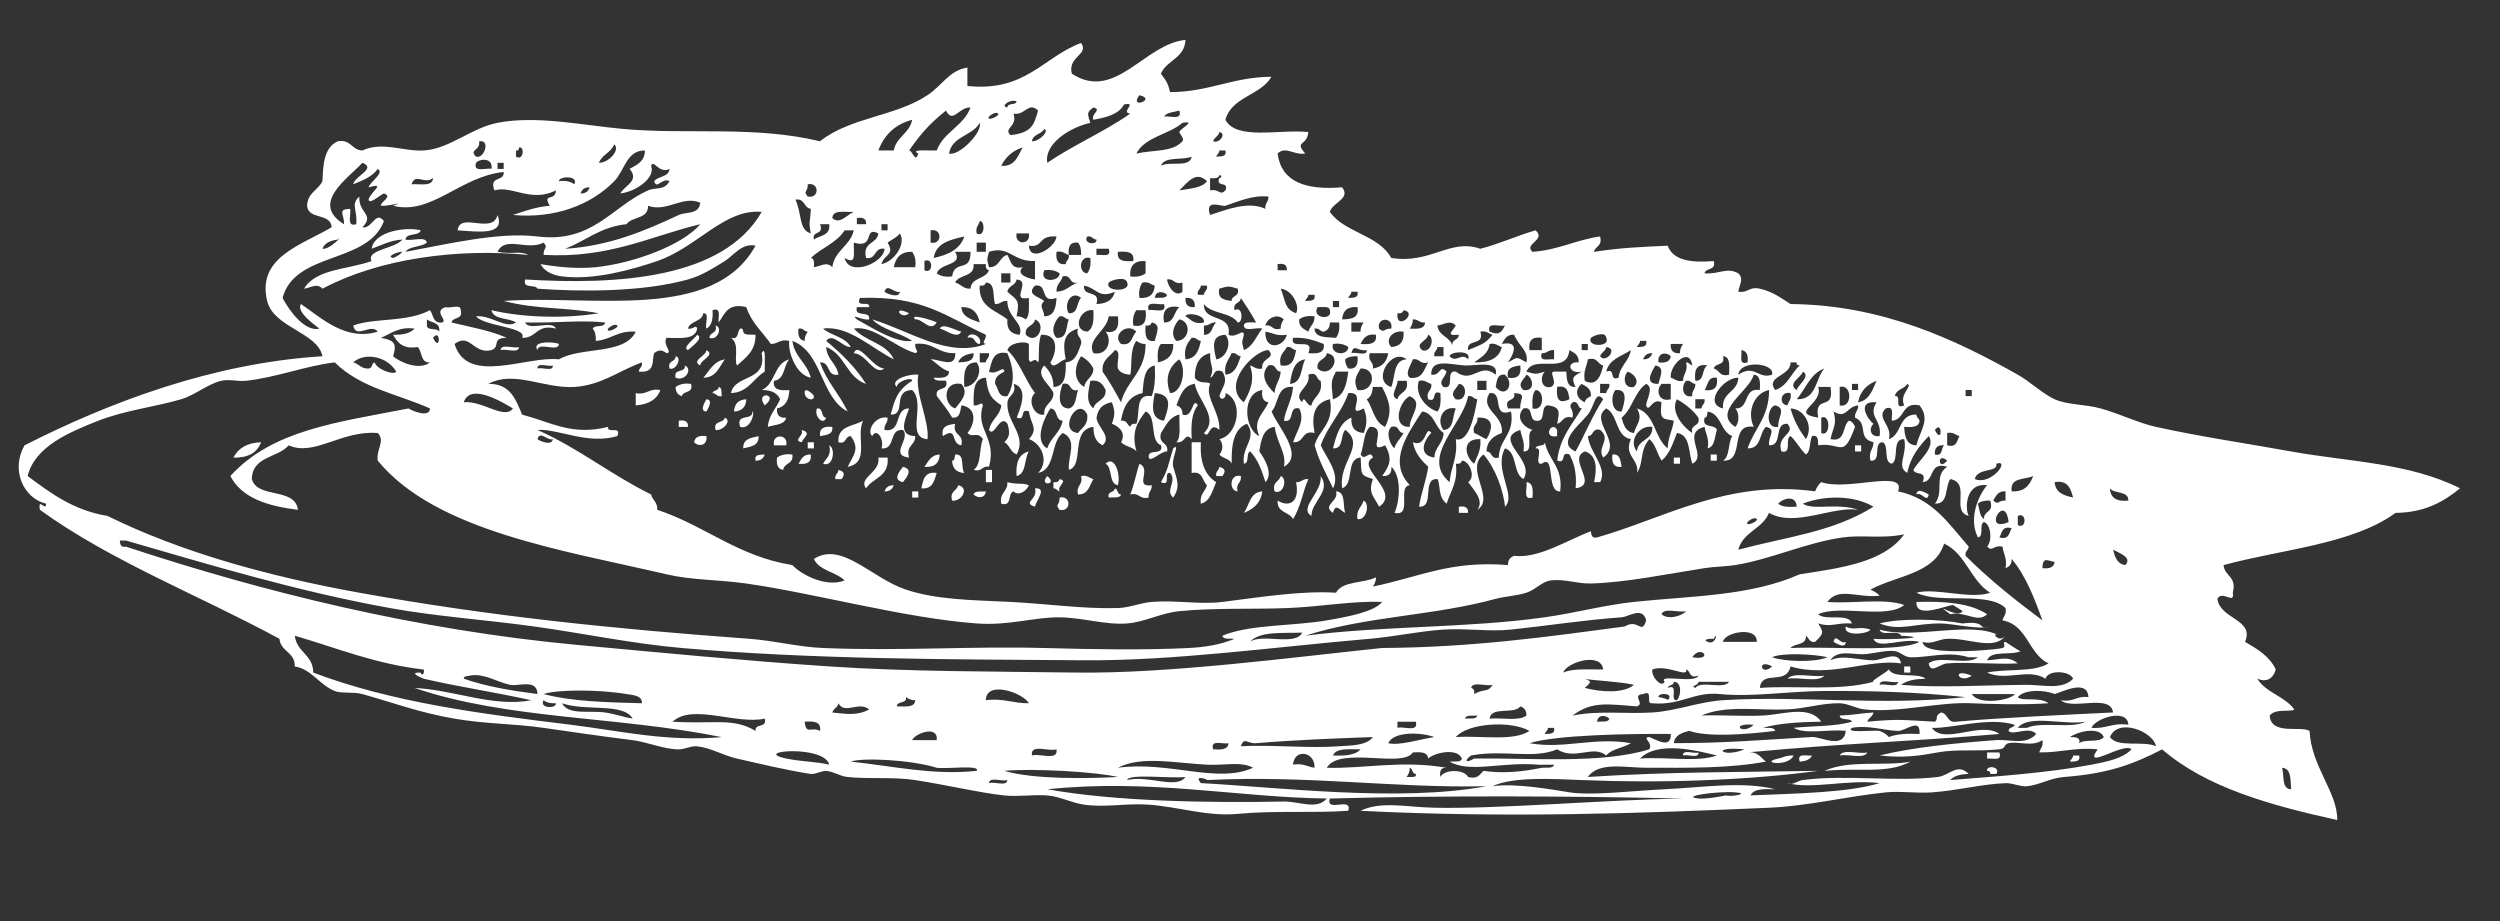 <?xml version="1.0" encoding="UTF-8"?>
<svg width="195.36" height="72" xmlns="http://www.w3.org/2000/svg" xmlns:svg="http://www.w3.org/2000/svg">
 <rect width="100%" height="100%" fill="#333333" stroke="none"/>
 <g>
  <title>Layer 1</title>
  <g id="svg_1">
   <path fill="#ffffff" id="svg_2" d="m38.88,16.8c0.62,1.626 -1.481,1.303 -3.12,1.2c0.171,-1.486 2.735,0.367 3.12,-1.2z" clip-rule="evenodd" fill-rule="evenodd"/>
   <path fill="#ffffff" id="svg_3" d="m55.92,25.44c0.584,0.151 0.127,1.213 -0.48,0.96c0.003,-0.477 0.655,-0.305 0.48,-0.96z" clip-rule="evenodd" fill-rule="evenodd"/>
   <path fill="#ffffff" id="svg_4" d="m73.44,25.68c0.196,-0.486 1.266,0.152 1.68,0.24c-0.335,0.624 -1.242,-0.175 -1.68,-0.24z" clip-rule="evenodd" fill-rule="evenodd"/>
   <path fill="#ffffff" id="svg_5" d="m57.84,25.68c0.204,-0.044 0.227,0.093 0.24,0.24c0.074,0.326 0.601,0.199 0.96,0.24c0.015,1.294 -0.782,1.778 -1.44,2.4c-0.289,-0.425 0.25,-1.661 -0.48,-2.16c0.645,0.165 0.464,-0.496 0.72,-0.72z" clip-rule="evenodd" fill-rule="evenodd"/>
   <path fill="#ffffff" id="svg_6" d="m75.6,26.4c0.15,-0.584 1.212,-0.127 0.96,0.48c-0.477,-0.003 -0.305,-0.655 -0.96,-0.48z" clip-rule="evenodd" fill-rule="evenodd"/>
   <path fill="#ffffff" id="svg_7" d="m39.12,27.36c0.03,-0.53 1.018,-0.102 1.44,-0.24c-0.03,0.53 -1.018,0.102 -1.44,0.24z" clip-rule="evenodd" fill-rule="evenodd"/>
   <path fill="#ffffff" id="svg_8" d="m55.2,27.36c0.75,0.388 -0.493,0.76 -0.48,1.2c-0.75,-0.387 0.492,-0.76 0.48,-1.2z" clip-rule="evenodd" fill-rule="evenodd"/>
   <path fill="#ffffff" id="svg_9" d="m59.52,27.6c0.371,-0.734 0.211,1.041 0.24,1.44c-0.904,0.536 -1.264,1.617 -2.64,1.68c0.323,-1.516 2.834,-0.846 2.4,-3.12z" clip-rule="evenodd" fill-rule="evenodd"/>
   <path fill="#ffffff" id="svg_10" d="m52.8,27.84c0.509,0.076 0.052,1.138 -0.48,0.96c-0.175,-0.655 0.477,-0.483 0.48,-0.96z" clip-rule="evenodd" fill-rule="evenodd"/>
   <path fill="#ffffff" id="svg_11" d="m56.64,28.08c-0.441,0.599 -0.662,1.418 -1.68,1.44c0.485,-0.555 0.797,-1.283 1.68,-1.44z" clip-rule="evenodd" fill-rule="evenodd"/>
   <path fill="#ffffff" id="svg_12" d="m53.52,28.56c0.642,0.279 0.021,1.273 -0.72,0.96c-0.211,-0.771 0.791,-0.329 0.72,-0.96z" clip-rule="evenodd" fill-rule="evenodd"/>
   <path fill="#ffffff" id="svg_13" d="m54,30c0.21,0.771 -0.623,0.498 -0.72,0.96c-0.295,-0.104 -0.493,-0.307 -0.48,-0.72c0.279,-0.201 0.643,-0.317 1.2,-0.24z" clip-rule="evenodd" fill-rule="evenodd"/>
   <path fill="#ffffff" id="svg_14" d="m56.16,30.24c0.281,0.039 0.202,0.438 0.24,0.72c-0.388,0.068 -0.413,-0.227 -0.72,-0.24c0.059,-0.261 0.477,-0.163 0.48,-0.48z" clip-rule="evenodd" fill-rule="evenodd"/>
   <path fill="#ffffff" id="svg_15" d="m51.6,30.48c-0.273,0.767 -0.956,1.124 -1.92,1.2c0,-0.32 0,-0.64 0,-0.96c0.89,0.17 1.03,-0.41 1.92,-0.24z" clip-rule="evenodd" fill-rule="evenodd"/>
   <path fill="#ffffff" id="svg_16" d="m62.88,30.72c-0.063,-0.567 0.703,0.087 0.72,0.24c0.044,0.394 -0.659,0.309 -0.72,-0.24z" clip-rule="evenodd" fill-rule="evenodd"/>
   <path fill="#ffffff" id="svg_17" d="m59.76,31.68c-0.837,-1.124 1.211,-0.967 0,0l0,0z" clip-rule="evenodd" fill-rule="evenodd"/>
   <path fill="#ffffff" id="svg_18" d="m55.2,31.2c0.597,0.036 0.07,0.812 0,0.96c-0.597,-0.036 -0.07,-0.813 0,-0.96z" clip-rule="evenodd" fill-rule="evenodd"/>
   <path fill="#ffffff" id="svg_19" d="m58.32,31.2c-0.029,0.61 -0.349,0.931 -0.96,0.96c0.029,-0.611 0.349,-0.931 0.96,-0.96z" clip-rule="evenodd" fill-rule="evenodd"/>
   <path fill="#ffffff" id="svg_20" d="m63.84,31.92c0.554,-0.073 0.267,0.693 0.72,0.72c-0.215,0.648 -0.974,-0.112 -0.72,-0.72z" clip-rule="evenodd" fill-rule="evenodd"/>
   <path fill="#ffffff" id="svg_21" d="m56.64,32.64c0.604,0.241 -0.191,1.061 -0.72,0.96c-0.211,-0.77 0.622,-0.497 0.72,-0.96z" clip-rule="evenodd" fill-rule="evenodd"/>
   <path fill="#ffffff" id="svg_22" d="m53.04,32.88c0.481,-0.082 0.751,0.049 0.72,0.48c-0.24,0 -0.48,0 -0.72,0c0,-0.16 0,-0.32 0,-0.48z" clip-rule="evenodd" fill-rule="evenodd"/>
   <path fill="#ffffff" id="svg_23" d="m67.44,32.88c-0.583,1.268 0.583,3.264 -1.2,3.6c0.432,-0.905 0.992,-1.381 0.24,-2.4c-0.477,0.003 -0.305,0.655 -0.96,0.48c-0.102,-1.302 1.166,-1.234 1.92,-1.68z" clip-rule="evenodd" fill-rule="evenodd"/>
   <path fill="#ffffff" id="svg_24" d="m65.04,33.36c0.073,0.633 -0.501,0.619 -0.96,0.72c-0.072,-0.632 0.333,-0.788 0.96,-0.72z" clip-rule="evenodd" fill-rule="evenodd"/>
   <path fill="#ffffff" id="svg_25" d="m121.68,33.6c0,0.16 0,0.32 0,0.48c-1.17,0.24 -0.443,-1.277 0,-0.48z" clip-rule="evenodd" fill-rule="evenodd"/>
   <path fill="#ffffff" id="svg_26" d="m62.64,33.6c0.803,0.217 0.209,0.537 0,0.96c-0.719,-0.158 0.23,-0.513 0,-0.96z" clip-rule="evenodd" fill-rule="evenodd"/>
   <path fill="#ffffff" id="svg_27" d="m55.2,34.08c0.112,0.747 -0.604,0.858 -0.96,0.48c0.058,-0.422 0.413,-0.547 0.96,-0.48z" clip-rule="evenodd" fill-rule="evenodd"/>
   <path fill="#ffffff" id="svg_28" d="m59.28,34.08c0.035,0.754 -0.615,0.824 -1.2,0.96c-0.035,-0.754 0.615,-0.825 1.2,-0.96z" clip-rule="evenodd" fill-rule="evenodd"/>
   <path fill="#ffffff" id="svg_29" d="m61.44,34.8c-0.32,0 -0.64,0 -0.96,0c-0.189,-0.924 1.149,-0.924 0.96,0z" clip-rule="evenodd" fill-rule="evenodd"/>
   <path fill="#ffffff" id="svg_30" d="m18.24,35.76c0.374,-0.747 1.083,-1.157 2.16,-1.2c-0.303,0.817 -1.013,1.227 -2.16,1.2z" clip-rule="evenodd" fill-rule="evenodd"/>
   <path fill="#ffffff" id="svg_31" d="m63.12,34.56c0.16,0 0.32,0 0.48,0c0,0.16 0,0.32 0,0.48c-0.16,0 -0.32,0 -0.48,0c0,-0.16 0,-0.32 0,-0.48z" clip-rule="evenodd" fill-rule="evenodd"/>
   <path fill="#ffffff" id="svg_32" d="m93.12,34.56c0.24,0 0.48,0 0.72,0c-0.088,1.528 0.309,2.571 1.2,3.12c-0.31,0.65 -0.437,1.483 -1.2,1.681c-0.115,-0.755 0.342,-0.938 0.48,-1.44c-0.388,-0.332 -0.298,-1.142 -1.2,-0.96c0,-0.801 0,-1.601 0,-2.401z" clip-rule="evenodd" fill-rule="evenodd"/>
   <path fill="#ffffff" id="svg_33" d="m120.72,34.56c0.271,1.41 1.441,1.918 1.2,3.84c-1.134,0.085 -0.352,-2.999 -1.44,-2.16c-0.668,0.108 0.188,-1.309 -0.479,-1.2c0.053,-0.346 0.715,-0.083 0.719,-0.48z" clip-rule="evenodd" fill-rule="evenodd"/>
   <path fill="#ffffff" id="svg_34" d="m64.8,34.8c0.512,0.223 0.328,1.746 -0.48,1.44c0.213,-0.427 0.67,-0.61 0.48,-1.44z" clip-rule="evenodd" fill-rule="evenodd"/>
   <path fill="#ffffff" id="svg_35" d="m144.96,34.8c0.159,0 0.319,0 0.479,0c0,0.16 0,0.32 0,0.48c-0.16,0 -0.32,0 -0.479,0c0,-0.16 0,-0.32 0,-0.48z" clip-rule="evenodd" fill-rule="evenodd"/>
   <path fill="#ffffff" id="svg_36" d="m80.4,35.28c-0.382,0.578 -0.175,1.745 -0.96,1.92c-0.083,-1.042 0.181,-1.739 0.96,-1.92z" clip-rule="evenodd" fill-rule="evenodd"/>
   <path fill="#ffffff" id="svg_37" d="m59.76,35.52c-0.105,0.295 -0.308,0.493 -0.72,0.48c-0.112,-0.512 0.343,-0.457 0.72,-0.48z" clip-rule="evenodd" fill-rule="evenodd"/>
   <path fill="#ffffff" id="svg_38" d="m61.92,35.52c0.114,0.753 -0.646,0.634 -0.72,1.2c-0.422,-0.058 -0.547,-0.413 -0.48,-0.96c0.279,-0.201 0.643,-0.317 1.2,-0.24z" clip-rule="evenodd" fill-rule="evenodd"/>
   <path fill="#ffffff" id="svg_39" d="m63.36,35.52c0.072,0.632 -0.332,0.788 -0.96,0.72c0.209,-0.351 0.359,-0.761 0.96,-0.72z" clip-rule="evenodd" fill-rule="evenodd"/>
   <path fill="#ffffff" id="svg_40" d="m73.44,35.52c-0.045,0.675 -0.417,1.022 -1.2,0.96c0.309,-0.412 0.496,-0.944 1.2,-0.96z" clip-rule="evenodd" fill-rule="evenodd"/>
   <path fill="#ffffff" id="svg_41" d="m74.64,35.52c0.807,-0.087 0.4,1.04 0.72,1.44c-0.61,-0.029 -0.931,-0.349 -0.96,-0.96c0.233,-0.007 0.186,-0.294 0.24,-0.48z" clip-rule="evenodd" fill-rule="evenodd"/>
   <path fill="#ffffff" id="svg_42" d="m126,35.52c0.633,-0.073 0.618,0.501 0.72,0.96c-0.633,0.072 -0.788,-0.333 -0.72,-0.96z" clip-rule="evenodd" fill-rule="evenodd"/>
   <path fill="#ffffff" id="svg_43" d="m133.68,35.52c0.16,0 0.32,0 0.479,0c0,0.16 0,0.32 0,0.48c-0.159,0 -0.319,0 -0.479,0c0,-0.16 0,-0.32 0,-0.48z" clip-rule="evenodd" fill-rule="evenodd"/>
   <path fill="#ffffff" id="svg_44" d="m68.64,35.76c0.24,0 0.48,0 0.72,0c0.144,1.504 -1.155,1.565 -1.68,2.4c-0.655,-0.827 1.152,-1.239 0.96,-2.4z" clip-rule="evenodd" fill-rule="evenodd"/>
   <path fill="#ffffff" id="svg_45" d="m130.8,35.76c0.16,0 0.319,0 0.479,0c0,0.16 0,0.32 0,0.48c-0.16,0 -0.319,0 -0.479,0c0,-0.16 0,-0.32 0,-0.48z" clip-rule="evenodd" fill-rule="evenodd"/>
   <path fill="#ffffff" id="svg_46" d="m86.4,36.24c0.63,-0.691 1.204,0.702 0.96,1.68c-0.758,-0.121 -0.389,-1.371 -0.96,-1.68z" clip-rule="evenodd" fill-rule="evenodd"/>
   <path fill="#ffffff" id="svg_47" d="m89.04,36.24c0.995,0.422 -0.458,1.865 0.96,1.68c0.03,0.431 -0.294,0.506 -0.24,0.96c-0.734,0.174 -0.706,-0.414 -1.44,-0.24c0.311,-0.729 0.452,-1.627 0.72,-2.4z" clip-rule="evenodd" fill-rule="evenodd"/>
   <path fill="#ffffff" id="svg_48" d="m70.56,36.48c0.842,0.189 0.277,0.839 0,1.2c-0.842,-0.19 -0.277,-0.839 0,-1.2z" clip-rule="evenodd" fill-rule="evenodd"/>
   <path fill="#ffffff" id="svg_49" d="m95.28,36.48c0.499,0.134 0.509,0.375 0.24,0.72c-0.16,0 -0.32,0 -0.48,0c-0.068,-0.388 0.227,-0.413 0.24,-0.72z" clip-rule="evenodd" fill-rule="evenodd"/>
   <path fill="#ffffff" id="svg_50" d="m65.52,36.72c0.499,0.134 0.508,0.375 0.24,0.72c-0.16,0 -0.32,0 -0.48,0c-0.068,-0.387 0.227,-0.414 0.24,-0.72z" clip-rule="evenodd" fill-rule="evenodd"/>
   <path fill="#ffffff" id="svg_51" d="m77.04,36.72c0.16,0 0.32,0 0.48,0c0,0.32 0,0.64 0,0.959c-0.16,0 -0.32,0 -0.48,0c0,-0.319 0,-0.639 0,-0.959z" clip-rule="evenodd" fill-rule="evenodd"/>
   <path fill="#ffffff" id="svg_52" d="m73.2,36.96c-0.197,0.604 -0.314,1.286 -1.2,1.2c0.137,-0.663 0.254,-1.346 1.2,-1.2z" clip-rule="evenodd" fill-rule="evenodd"/>
   <path fill="#ffffff" id="svg_53" d="m81.84,37.2c0.887,0.728 -0.729,0.809 0,0l0,0z" clip-rule="evenodd" fill-rule="evenodd"/>
   <path fill="#ffffff" id="svg_54" d="m84.48,37.2c0.501,-0.102 0.636,0.164 0.96,0.24c-0.306,0.493 -0.383,1.217 -1.2,1.199c-0.174,-0.733 0.414,-0.705 0.24,-1.439z" clip-rule="evenodd" fill-rule="evenodd"/>
   <path fill="#ffffff" id="svg_55" d="m96.96,37.2c0.098,0.578 -0.438,0.521 -0.24,1.2c-0.714,-0.021 -0.642,-1.431 0.24,-1.2z" clip-rule="evenodd" fill-rule="evenodd"/>
   <path fill="#ffffff" id="svg_56" d="m100.08,37.2c0.552,0.188 0.233,1.485 -0.479,1.2c-0.207,-0.765 0.377,-0.742 0.479,-1.2z" clip-rule="evenodd" fill-rule="evenodd"/>
   <path fill="#ffffff" id="svg_57" d="m82.8,37.44c0.719,0.157 -0.229,0.513 0,0.96c-0.194,-0.046 -0.239,-0.241 -0.48,-0.24c0,-0.16 0,-0.32 0,-0.48c0.279,0.039 0.427,-0.053 0.48,-0.24z" clip-rule="evenodd" fill-rule="evenodd"/>
   <path fill="#ffffff" id="svg_58" d="m102.24,37.44c-0.442,0.997 -0.622,2.258 -1.2,3.119c-0.298,-0.582 -1.276,-0.482 -1.199,-1.439c1.049,0.622 1.729,-0.058 1.439,-1.44c0.43,0.031 0.507,-0.294 0.96,-0.24z" clip-rule="evenodd" fill-rule="evenodd"/>
   <path fill="#ffffff" id="svg_59" d="m78.72,37.68c0.906,0.225 1.126,0.014 1.68,0.24c-0.189,0.474 -0.839,0.863 -1.2,0.48c-0.49,0.15 -0.067,1.212 -0.96,0.96c-0.158,-0.878 0.519,-0.921 0.48,-1.68z" clip-rule="evenodd" fill-rule="evenodd"/>
   <path fill="#ffffff" id="svg_60" d="m119.28,37.68c0.525,0.035 0.516,0.605 0.48,1.2c-0.806,0.246 -0.374,-0.746 -0.48,-1.2z" clip-rule="evenodd" fill-rule="evenodd"/>
   <path fill="#ffffff" id="svg_61" d="m69.84,37.92c-0.104,0.295 -0.307,0.493 -0.72,0.48c0.105,-0.296 0.307,-0.493 0.72,-0.48z" clip-rule="evenodd" fill-rule="evenodd"/>
   <path fill="#ffffff" id="svg_62" d="m74.88,37.92c0.89,0.179 0.289,1.296 -0.48,1.2c-0.206,-0.766 0.378,-0.742 0.48,-1.2z" clip-rule="evenodd" fill-rule="evenodd"/>
   <path fill="#ffffff" id="svg_63" d="m80.88,38.16c1.026,-0.067 0.016,1.051 0,1.439c-1.04,-0.346 0.253,-0.536 0,-1.439z" clip-rule="evenodd" fill-rule="evenodd"/>
   <path fill="#ffffff" id="svg_64" d="m87.12,38.16c0.261,0.06 0.163,0.477 0.48,0.479c-0.074,0.326 -0.601,0.199 -0.96,0.24c-0.132,-0.531 0.458,-0.341 0.48,-0.719z" clip-rule="evenodd" fill-rule="evenodd"/>
   <path fill="#ffffff" id="svg_65" d="m71.28,38.4c0.16,0 0.32,0 0.48,0c0,0.159 0,0.319 0,0.479c-0.16,0 -0.32,0 -0.48,0c0,-0.159 0,-0.319 0,-0.479z" clip-rule="evenodd" fill-rule="evenodd"/>
   <path fill="#ffffff" id="svg_66" d="m76.08,38.64c0.074,-0.325 0.601,-0.198 0.96,-0.239c-0.067,0.555 -0.641,0.55 -0.96,0.239z" clip-rule="evenodd" fill-rule="evenodd"/>
   <path fill="#ffffff" id="svg_67" d="m104.4,38.4c0.781,0.019 0.513,1.087 0.72,1.68c-0.423,-0.21 -0.743,-0.804 -0.96,0c-0.898,-0.609 0.507,-0.91 0.24,-1.68z" clip-rule="evenodd" fill-rule="evenodd"/>
   <path fill="#ffffff" id="svg_68" d="m149.76,38.64c0.036,-0.597 0.812,-0.069 0.96,0c-0.158,0.718 -0.513,-0.23 -0.96,0z" clip-rule="evenodd" fill-rule="evenodd"/>
   <path fill="#ffffff" id="svg_69" d="m82.8,38.88c0.924,-0.188 0.924,1.149 0,0.96c-0.4,-0.477 0.022,-0.305 0,-0.96z" clip-rule="evenodd" fill-rule="evenodd"/>
   <path fill="#ffffff" id="svg_70" d="m106.56,39.12c0.535,0.246 0.189,1.606 -0.48,1.439c-0.115,-0.754 0.341,-0.937 0.48,-1.439z" clip-rule="evenodd" fill-rule="evenodd"/>
   <path fill="#ffffff" id="svg_71" d="m114,39.6c0.481,-0.081 0.75,0.05 0.72,0.48c-0.24,0 -0.48,0 -0.72,0c0,-0.16 0,-0.32 0,-0.48z" clip-rule="evenodd" fill-rule="evenodd"/>
   <path fill="#ffffff" id="svg_72" d="m146.88,48.72c1.645,-0.441 4.818,-0.341 6.479,0c2,-0.248 1.101,0.561 2.16,0.24c-0.883,0.267 -2.903,-0.228 -3.84,-0.24c-2.035,-0.027 -3.218,0.635 -4.799,0z" clip-rule="evenodd" fill-rule="evenodd"/>
   <path fill="#ffffff" id="svg_73" d="m144.24,48.96c0.676,0.363 0.985,-0.08 1.92,0.24c-0.118,0.331 -2.163,0.582 -1.92,-0.24z" clip-rule="evenodd" fill-rule="evenodd"/>
   <path fill="#ffffff" id="svg_74" d="m143.28,50.16c0.158,-0.719 0.514,0.229 0.96,0c-0.036,0.597 -0.813,0.07 -0.96,0z" clip-rule="evenodd" fill-rule="evenodd"/>
   <path fill="#ffffff" id="svg_75" d="m148.8,52.08c0.16,0 0.319,0 0.479,0c0,0.16 0,0.32 0,0.479c-0.16,0 -0.319,0 -0.479,0c0,-0.159 0,-0.319 0,-0.479z" clip-rule="evenodd" fill-rule="evenodd"/>
   <path fill="#ffffff" id="svg_76" d="m154.08,52.8c-1.005,0.718 -1.666,-0.679 0,0l0,0z" clip-rule="evenodd" fill-rule="evenodd"/>
   <path fill="#ffffff" id="svg_77" d="m139.68,53.04c0.489,-0.551 1.993,-0.087 2.88,-0.24c-0.489,0.551 -1.993,0.087 -2.88,0.24z" clip-rule="evenodd" fill-rule="evenodd"/>
   <path fill="#ffffff" id="svg_78" d="m131.52,59.04c-0.04,-0.521 0.852,-0.108 1.2,-0.24c0.04,0.52 -0.851,0.109 -1.2,0.24z" clip-rule="evenodd" fill-rule="evenodd"/>
   <path fill="#ffffff" id="svg_79" d="m143.76,59.04c0.255,-0.545 1.509,-0.092 2.16,-0.24c-0.255,0.545 -1.508,0.092 -2.16,0.24z" clip-rule="evenodd" fill-rule="evenodd"/>
   <path fill="#ffffff" id="svg_80" d="m155.28,58.8c0.32,0 0.641,0 0.96,0c0.242,0.722 -0.534,0.426 -0.96,0.48c0,-0.16 0,-0.32 0,-0.48z" clip-rule="evenodd" fill-rule="evenodd"/>
   <path fill="#ffffff" id="svg_81" d="m140.16,59.04c-0.439,0.936 -2.747,0.55 -1.199,0.24c0.44,-0.089 0.508,-0.253 1.199,-0.24z" clip-rule="evenodd" fill-rule="evenodd"/>
   <path fill="#ffffff" id="svg_82" d="m141.6,59.04c-0.158,0.322 -0.513,0.447 -0.96,0.479c-0.242,-0.721 0.534,-0.424 0.96,-0.479z" clip-rule="evenodd" fill-rule="evenodd"/>
   <path fill="#ffffff" id="svg_83" d="m162,59.04c0.159,0 0.319,0 0.479,0c0.112,0.512 -0.343,0.457 -0.72,0.479c0.046,-0.194 0.241,-0.238 0.241,-0.479z" clip-rule="evenodd" fill-rule="evenodd"/>
   <path fill="#ffffff" id="svg_84" d="m149.28,59.52c-1.808,0.987 -3.983,0.446 -6.72,0.721c1.974,-0.893 4.714,-0.34 6.72,-0.721z" clip-rule="evenodd" fill-rule="evenodd"/>
   <path fill="#ffffff" id="svg_85" d="m155.28,60.24c-0.095,-0.466 1.094,-0.351 0.721,0.24c-0.16,0 -0.32,0 -0.48,0c0.043,-0.205 -0.095,-0.226 -0.241,-0.24z" clip-rule="evenodd" fill-rule="evenodd"/>
   <path fill="#ffffff" id="svg_86" d="m177.36,55.92c0.118,1.57 2.46,0.767 3.12,1.2c0.125,2.772 2.202,4.812 2.16,6.96c-5.247,-1.153 -10.25,-2.55 -13.68,-5.521c-2.391,1.225 -4.253,1.891 -7.681,2.16c-1.057,0.083 -1.921,0.623 -2.88,0.721c-0.524,0.053 -1.123,-0.262 -1.68,-0.24c-1.837,0.069 -3.771,0.582 -5.76,0.72c-1.189,0.082 -2.465,-0.117 -3.601,0c-3.074,0.316 -6.02,1.065 -9.12,1.2c-10.327,0.448 -20.44,0.81 -31.92,0.24c1.602,-0.787 3.592,-0.283 5.76,-0.24c5.207,0.103 13.138,-0.617 19.44,-0.72c-8.867,-0.196 -18.379,-0.246 -27.6,0c-0.345,1.144 1.784,-0.185 1.439,0.96c-2.76,0.188 -5.702,-0.036 -8.64,0.239c-2.367,0.223 -4.541,-0.54 -6.96,-0.72c-1.725,-0.128 -3.361,0.242 -5.04,0c-1,-0.145 -1.861,-0.634 -2.88,-0.72c-1.025,-0.087 -2.234,0.117 -3.36,0c-1.862,-0.193 -4.577,-0.836 -6.96,-1.2c-1.729,-0.265 -3.572,-0.066 -5.28,-0.24c-0.596,-0.061 -1.087,-0.426 -1.68,-0.479c-0.292,-0.027 -0.87,0.29 -1.2,0.24c-1.815,-0.275 -3.909,-0.78 -5.76,-1.2c-1.131,-0.257 -1.978,-0.825 -3.12,-0.96c-0.451,-0.054 -0.976,0.242 -1.44,0.239c-1.171,-0.006 -2.458,-0.577 -3.6,-0.72c-2.391,-0.298 -4.728,-0.639 -6.96,-0.96c-2.428,-0.349 -4.412,-0.286 -6.96,-0.72c-2.763,-0.471 -4.791,-1.251 -7.2,-1.92c-0.722,-0.201 -1.627,-0.025 -2.16,-0.24c-1.203,-0.486 -1.834,-1.72 -3.12,-1.92c0.023,-1.144 -1.102,-1.139 -1.2,-2.16c-6.223,-3.377 -13.148,-6.052 -18.72,-10.08c-0.175,-1.052 0.477,0.193 0.48,-0.479c-1.782,-0.433 -2.77,-2.656 -1.68,-4.561c6.598,-3.346 14.663,-6.425 23.28,-6.96c-0.352,-1.855 -3.822,-2.236 -4.32,-4.32c-0.816,-3.417 2.642,-4.343 5.04,-5.76c-0.059,-1.141 -1.841,-0.558 -1.92,-1.68c0.028,-1.012 0.866,-1.214 1.2,-1.92c0.056,-1.038 0.033,-2.599 1.2,-3.12c1.048,-0.167 1.067,0.693 1.92,0.72c1.558,-0.728 3.226,0.095 4.8,0c2.02,-0.122 3.682,-1.755 5.76,-2.16c3.054,-0.595 6.562,0.181 9.84,0.48c4.978,0.454 10.236,-0.273 15.36,0.96c2.396,-1.895 5.885,-1.926 8.4,-3.6c1.18,-0.785 1.686,-1.931 3.12,-2.16c0,0.48 0,0.96 0,1.44c4.557,0.477 5.908,-2.252 8.88,-3.36c0.668,0.903 -1.072,1.057 -0.72,2.4c3.38,2.219 5.679,-2.335 8.88,-2.64c-0.066,1.454 -1.468,1.572 -1.92,2.64c0.506,0.657 0.567,0.848 0.72,1.44c3.036,-0.004 4.895,-1.186 7.92,-1.2c-0.85,1.47 -3.095,1.545 -3.6,3.36c0.853,1.627 4.234,0.726 6.479,0.96c-0.095,1.149 -1.126,0.646 -0.239,1.68c-0.895,0.145 -1.519,-0.614 -2.16,0c0.297,2.263 2.257,2.863 5.04,2.64c0.709,0.885 -0.766,1.189 -0.96,1.92c1.159,1.64 3.815,1.784 4.8,3.6c3.103,0.491 4.594,-1.551 6.96,-0.72c1.532,-0.387 2.825,-1.015 4.32,-1.44c0.855,0.771 -0.957,1.049 -0.24,1.68c2.021,-0.139 3.384,-0.937 5.279,-1.2c0.206,0.766 -0.377,0.742 -0.479,1.2c2.221,-0.326 3.291,-0.36 5.76,-0.48c0.435,1.165 1.853,1.348 3.601,1.2c0.21,0.771 -0.623,0.498 -0.721,0.96c1.141,0.093 1.731,-0.508 2.641,0c0.47,0.449 0.074,0.879 0,1.44c0.757,0.118 0.848,-0.432 1.68,-0.24c0.984,0.215 1.666,0.734 2.4,1.2c7.193,0.061 12.908,2.792 17.76,5.52c0.954,0.537 1.935,1.486 2.88,1.92c0.974,0.447 2.355,0.378 3.6,0.72c1.473,0.404 2.911,1.128 4.32,1.44c3.466,0.767 7.168,1.304 10.56,1.92c4.415,0.802 9.226,0.873 13.2,2.88c-1.278,1.041 -2.744,1.896 -5.04,1.92c-3.376,2.464 -8.85,2.83 -13.439,4.08c0.071,0.888 1.057,0.863 0.72,2.16c0.168,0.993 -0.842,-0.251 -1.2,0.479c0.195,1.598 2.907,1.576 2.16,3.36c0.962,0.558 1.917,1.123 2.4,2.16c-0.222,0.752 -0.757,1.02 -1.44,0.72c0.66,1.1 2.154,1.366 2.88,2.4c-0.155,0.231 -1.501,-0.108 -1.919,0.482zm-144.24,-2.88c-0.244,-0.103 -1.256,-0.517 -0.24,-0.48c0.013,0.253 0.308,0.189 0.24,-0.239c-3.809,-0.431 -6.792,-1.689 -10.08,-2.641c0.137,1.304 1.428,1.452 1.44,2.88c6.225,2.347 12.984,3.2 20.16,4.08c3.656,0.448 7.512,1.354 11.76,0.96c-8.155,-1.643 -16.745,-1.368 -24,-3.84c3.06,0.142 6.149,1.529 9.12,0.96c-2.745,-0.615 -5.675,-1.045 -8.4,-1.68zm55.92,-45.6c-0.869,1.134 1.405,0.319 0,0l0,0zm-10.32,0.96c0.003,-0.396 0.666,-0.134 0.72,-0.48c-0.49,-0.206 -1.322,0.378 -0.72,0.48zm6.72,0.96c-0.229,-0.447 0.719,-0.802 0,-0.96c-0.546,0.372 -0.453,0.5 -0.24,1.2c-1.636,0.367 -3.619,1.657 -3.36,3.12c2.046,-1.394 4.459,-2.421 6.48,-3.84c-0.811,-0.098 0.639,-0.93 -0.48,-0.72c-0.417,0.783 -1.385,1.015 -2.4,1.2zm-11.52,-0.72c-1.375,1.113 -1.995,1.863 -2.88,3.12c0.246,-0.028 0.485,1.036 0.72,0.24c-0.734,-0.371 1.041,-0.211 1.44,-0.24c0.541,-1.459 2.1,-1.9 2.64,-3.36c-0.921,-0.05 -1.37,1.308 -1.92,0.24zm5.28,0.24c0.342,1.044 -0.82,1.104 -0.24,1.68c1.652,-0.184 1.839,-0.772 2.16,-1.92c-0.764,-0.736 -1.004,0.406 -1.92,0.24zm9.6,0c-0.702,0.319 1.555,-0.707 0,0l0,0zm2.16,0.24c0.454,-0.106 1.446,0.326 1.2,-0.48c-0.427,0.132 -0.996,0.123 -1.2,0.48zm-12.96,-0.24c-0.204,-0.204 -0.685,0.174 -0.72,0.24c-0.227,0.421 0.886,-0.074 0.72,-0.24zm-9.36,2.88c0.4,0 0.8,0 1.2,0c0.202,-1.078 1.239,-1.321 1.44,-2.4c-1.328,0.352 -2.183,1.177 -2.64,2.4zm5.52,0.24c0.766,0.217 2.625,-1.642 2.4,-2.4c-0.568,1.031 -2.171,1.029 -2.4,2.4zm14.64,0c1.401,-0.312 2.811,-0.089 3.6,-0.96c0.181,-0.199 -0.263,-0.633 -0.24,-0.72c0.077,-0.288 1.393,-0.918 0.24,-0.72c-1.073,0.926 -2.919,1.082 -3.6,2.4zm-8.16,-0.96c0.545,0.042 1.398,-0.811 0.96,-0.96c-0.217,0.423 -0.884,0.397 -0.96,0.96zm14.16,0c0.495,0.21 1.078,-0.623 0.48,-0.72c-0.057,0.343 -0.395,0.405 -0.48,0.72zm-57.6,1.2c0.62,0.216 1.177,-1.356 0.24,-1.2c0.119,0.753 -0.827,0.634 -0.24,1.2zm9.6,0.48c0.755,0.021 1.699,-1.003 1.2,-1.44c-0.249,0.632 -0.952,0.808 -1.2,1.44zm-6.48,-0.96c0,0.16 0,0.32 0,0.48c0.591,0.373 0.706,-0.815 0.24,-0.72c-0.014,0.147 -0.036,0.284 -0.24,0.24zm37.92,1.2c1.108,0.068 1.293,-0.787 1.68,-1.44c-0.79,0.25 -1.336,0.744 -1.68,1.44zm-47.52,3.12c1.106,-0.39 -0.353,0.054 -0.96,0c-0.036,-0.32 0.976,-0.725 0.24,-0.96c-0.308,0.12 -1.143,0.9 -1.2,0.48c0.158,-0.625 1.439,-1.36 0,-0.96c0.127,-0.452 1.264,-1.111 0.72,-1.44c-0.432,0.608 -1.178,0.902 -1.92,1.2c0.125,-0.661 1.855,-1.221 0.72,-1.68c-1.16,1.256 -4.092,3.175 -1.44,4.8c0.043,-0.783 -0.564,-1.155 0.48,-1.2c0.106,0.454 -0.326,1.447 0.48,1.2c0.11,-1.121 -0.464,-1.534 0.24,-2.16c-0.081,1.322 1.231,1.379 0.24,2.4c0.749,0.17 1.033,-1.342 1.68,-0.48c-1.269,3.372 -6.934,2.347 -7.92,6c0.546,1.058 1.79,2.685 2.88,2.4c-0.552,-0.417 -1.823,-1.365 -1.44,-1.92c1.53,1.032 3.467,2.931 6,2.16c-0.522,-0.708 -1.689,0.62 -1.92,-0.48c1.606,-0.612 4.222,-0.238 6,-1.2c0.283,0.356 0.208,1.072 0.96,0.96c0.455,-0.199 -0.726,-0.841 0.24,-1.2c0.349,0.131 1.241,-0.28 1.2,0.24c0.21,0.77 -0.623,0.498 -0.72,0.96c1.478,0.362 3.051,0.628 4.32,1.2c-1.252,0.004 -0.438,0.682 -1.2,0.96c-1.407,0.348 -1.672,-1.391 -2.88,-0.48c0.994,3.254 5.603,0.917 8.16,1.2c1.711,-1.009 5.122,-0.318 6,-2.16c-1.398,-0.118 -1.926,0.634 -3.12,0.72c0.018,-0.418 -0.054,-0.747 -0.24,-0.96c0.147,-0.333 0.924,-0.036 0.96,-0.48c-1.869,-0.207 -3.593,0.047 -6.24,0c0.259,0.701 2.141,-0.221 2.4,0.48c-1.517,-0.397 -1.483,0.757 -2.64,0.72c0.456,-0.847 -2.949,-0.884 -3.6,-1.68c1.169,-0.121 2.33,1.019 3.12,0.48c-0.572,-0.388 -1.739,-0.181 -1.92,-0.96c2.604,0.615 5.892,0.649 8.4,0.24c-2.703,-0.498 -4.791,-0.278 -7.44,-0.96c6.862,-0.508 16.375,1.672 19.68,-4.32c-1.065,-0.245 -1.747,0.804 -2.4,1.2c-0.844,0.511 -1.744,1.124 -2.88,1.44c-3.618,1.007 -8.534,0.958 -11.76,0.72c-0.177,-0.383 -1.175,0.055 -0.96,-0.72c7.31,0.45 15.504,-0.08 18.48,-5.28c-2.877,-0.28 -5.047,2.771 -8.16,3.84c-2.095,0.72 -5.041,1.508 -7.44,1.2c-0.485,-0.062 -1.319,-0.265 -1.68,-0.96c1.417,0.246 2.973,0.379 4.32,0.24c2.963,-0.306 6.798,-1.731 8.16,-3.36c-3.932,0.949 -7.083,2.677 -12.24,2.4c-0.021,-0.655 0.4,-0.483 0,-0.96c-1.287,0.669 -2.996,-0.572 -3.6,0.72c1.145,0.218 1.74,-0.105 2.4,0.24c-5.519,-0.533 -11.652,0.281 -16.08,2.64c-0.449,-0.47 -0.879,-0.074 -1.44,0c0.919,-1.561 3.461,-1.499 5.28,-2.16c-0.475,-0.883 1.896,-0.978 2.4,-1.68c-0.977,0.063 -1.628,0.451 -2.4,0.72c0.21,-1.394 2.743,-1.731 3.84,-1.44c-0.153,0.487 -1.122,0.158 -1.2,0.72c0.497,0.143 1.577,-0.297 1.68,0.24c-0.438,0.362 -1.345,0.255 -1.68,0.72c3.392,-0.624 7.31,-1.57 10.32,-1.2c4.323,0.531 5.802,-2.34 8.64,-3.6c0.618,-0.274 1.255,0.042 1.68,-0.72c-0.596,-0.312 -0.996,0.704 -1.2,0c0.308,-0.413 1.143,-0.297 1.2,-0.96c-0.849,0.421 -1.236,-0.806 -1.44,-0.24c0.364,0.932 -1.179,2.016 -2.4,2.16c0.271,-0.592 1.542,-0.978 0.72,-1.92c0.563,-0.316 1.184,-0.576 1.2,-1.44c-1.443,-0.029 -1.58,1.563 -2.4,2.4c-1.853,1.89 -4.683,2.933 -7.92,2.64c0.901,-0.299 1.771,-0.628 2.88,-0.72c-0.605,-1.035 0.453,-0.297 0.48,-1.2c-1.937,0.983 -3.466,-0.421 -4.8,0c-0.46,-1.18 0.797,-0.642 0.72,-1.44c-3.373,0.333 -5.65,3.406 -8.64,2.64zm2.64,8.88c0,0.16 0,0.32 0,0.48c0.036,0.444 0.813,0.147 0.96,0.48c0.112,-0.753 -0.604,-0.676 -0.96,-0.96zm61.68,-12.72c0.377,-0.023 0.832,0.032 0.72,-0.48c-0.16,0 -0.32,0 -0.48,0c0.001,0.241 -0.195,0.285 -0.24,0.48zm-4.32,0.72c0.635,-0.405 2.276,0.196 2.4,-0.72c-0.728,0.312 -2.135,-0.055 -2.4,0.72zm-53.52,-0.24c-0.247,0.806 0.746,0.374 1.2,0.48c0.168,-0.831 -0.841,-0.861 -1.2,-0.48zm1.68,0.48c0.16,0 0.32,0 0.48,0c0,-0.16 0,-0.32 0,-0.48c-0.16,0 -0.32,0 -0.48,0c0,0.16 0,0.32 0,0.48zm53.28,1.68c0.807,-0.152 1.75,-0.17 2.16,-0.72c-0.868,-0.849 -1.519,0.088 -2.16,0.72zm2.4,-0.96c0,0.32 0,0.64 0,0.96c0.766,-0.142 0.742,0.451 1.2,0c0.296,-0.776 -0.777,-0.183 -0.48,-0.96c0.133,0.001 0.272,-0.194 0,-0.24c-0.04,0.279 -0.379,0.26 -0.72,0.24zm-62.4,0.48c0.679,-0.041 1.646,0.207 1.68,-0.48c-0.696,0.52 -1.381,-0.437 -1.68,0.48zm12.72,0c0.37,-0.725 -1.242,-0.631 -1.2,-0.24c0.557,-0.077 0.922,0.039 1.2,0.24zm18.24,0.96c0.924,0.189 0.924,-1.149 0,-0.96c0.022,0.655 -0.4,0.483 0,0.96zm-17.76,-0.24c0.413,0.013 0.615,-0.185 0.72,-0.48c-0.413,-0.013 -0.615,0.185 -0.72,0.48zm50.4,0.96c-0.287,0.093 -1.651,-0.587 -1.2,0.72c1.142,-0.354 2.948,-1.135 4.32,-0.48c-0.054,-0.454 0.271,-0.529 0.239,-0.96c-1.266,-0.13 -2.348,0.39 -3.359,0.72zm-45.12,0c0.029,1.069 -1.259,0.821 -1.68,1.44c-2.038,0.202 -3.178,1.302 -4.8,1.92c3.462,-0.204 6.353,-1.452 8.88,-2.64c0.561,-0.264 1.596,-0.007 1.68,-0.96c-1.353,-0.598 -2.635,0.778 -4.08,0.24zm12.72,2.16c-0.198,-0.979 -0.037,-0.827 0,-1.92c-0.566,-0.074 -0.446,-0.833 -1.2,-0.72c0.528,1.171 0.24,2.344 1.2,2.64zm1.68,-1.2c0.571,0.542 1.145,-0.266 1.68,-0.48c-0.679,0.041 -1.646,-0.206 -1.68,0.48zm1.92,0.48c0.24,0 0.48,0 0.72,0c0.031,-0.431 -0.238,-0.562 -0.72,-0.48c0,0.16 0,0.32 0,0.48zm9.36,0.72c0.668,0.384 0.664,-1.037 0.24,-0.96c-0.076,0.324 -0.342,0.458 -0.24,0.96zm-12.72,0.48c0.464,-0.335 1.309,-0.291 1.2,-1.2c-0.24,0 -0.48,0 -0.72,0c0.347,0.907 -0.66,0.46 -0.48,1.2zm5.28,-0.72c0.16,0 0.32,0 0.48,0c0,-0.16 0,-0.32 0,-0.48c-0.16,0 -0.32,0 -0.48,0c0,0.16 0,0.32 0,0.48zm-5.52,2.16c0.28,0.04 0.261,0.379 0.24,0.72c0.561,-0.074 0.991,-0.47 1.44,0c0.188,-1.333 1.396,-1.644 1.68,-2.88c-0.24,0 -0.48,0 -0.72,0c-0.617,0.983 -1.824,1.376 -2.64,2.16zm3.36,-1.2c-0.033,0.916 0.236,1.76 -0.72,1.2c0.364,1.526 3.103,0.369 3.12,-0.72c-0.85,-0.13 -0.59,0.85 -1.44,0.72c-0.314,-1.274 0.857,-1.062 0.96,-1.92c-1.212,-0.602 -0.199,1.234 -1.92,0.72zm6,0c0.924,0.189 0.924,-1.149 0,-0.96c0,0.32 0,0.64 0,0.96zm-3.36,0c0.606,0.989 -0.285,0.9 -0.48,1.68c0.953,-0.175 1.962,-1.548 1.44,-2.4c-0.236,0.324 -0.64,0.48 -0.96,0.72zm11.04,-0.72c-0.32,0 -0.64,0 -0.96,0c-0.189,0.924 1.149,0.924 0.96,0zm-55.2,1.2c0.596,0.096 1.735,-1.213 1.2,-0.72c-0.56,0.08 -1.034,0.246 -1.2,0.72zm47.76,0.72c1.119,-0.241 2.057,-0.664 2.4,-1.68c-1.111,0.249 -2.215,0.505 -2.4,1.68zm7.44,-0.96c0.079,1.387 2.107,0.128 2.16,-0.72c-1.512,-0.105 -0.982,0.902 -2.16,0.72zm5.28,-0.48c-0.307,-0.013 -0.333,-0.308 -0.72,-0.24c-0.373,0.591 0.815,0.706 0.72,0.24zm-9.36,0.96c0.24,0 0.48,0 0.72,0c0,-0.24 0,-0.48 0,-0.72c-0.24,0 -0.48,0 -0.72,0c0,0.24 0,0.48 0,0.72zm6.24,0c-0.068,0.627 0.087,1.032 0.72,0.96c0.013,-0.307 0.308,-0.333 0.24,-0.72c-0.325,-0.075 -0.458,-0.342 -0.96,-0.24zm1.92,0.24c0.018,-0.418 -0.054,-0.746 -0.24,-0.96c-0.632,-0.072 -0.788,0.333 -0.72,0.96c0.32,0 0.64,0 0.96,0zm-4.56,0.96c-0.548,0.544 0.346,0.872 0.96,0.96c0,-0.48 0,-0.96 0,-1.44c-1.752,0.064 -1.992,-1.234 -3.6,-0.72c-0.168,0.739 -0.168,0.461 0,1.2c0.843,0.043 0.79,-0.811 1.44,-0.96c0.271,0.449 0.284,1.156 1.2,0.96zm5.76,-0.96c0.425,-0.055 1.202,0.242 0.96,-0.48c-0.32,0 -0.64,0 -0.96,0c0,0.16 0,0.32 0,0.48zm-54.96,0.24c0.283,-0.117 0.544,-0.256 0.72,-0.48c-0.321,-0.037 -1.323,0.377 -0.72,0.48zm39.12,0.72c0.56,0 1.12,0 1.68,0c0.077,-0.557 -0.039,-0.921 -0.24,-1.2c-0.907,-0.027 -1.29,0.469 -1.44,1.2zm3.36,0.48c0.278,0.202 0.643,0.317 1.2,0.24c0.203,-1.364 1.477,-0.241 1.44,-1.92c-0.4,0 -0.8,0 -1.2,0c0.638,1.1 -1.148,0.828 -1.44,1.68zm15.36,-0.96c0.11,-0.75 -0.513,-0.767 -1.2,-0.72c-0.11,0.75 0.513,0.767 1.2,0.72zm-3.6,0.96c0.202,-0.278 0.316,-0.643 0.24,-1.2c-0.882,-0.231 -0.954,1.179 -0.24,1.2zm-12.72,-0.24c0.7,0.353 0.7,-1.073 0,-0.72c0,0.24 0,0.48 0,0.72zm16.08,0.48c0.557,0.077 0.921,-0.039 1.2,-0.24c0,-0.32 0,-0.64 0,-0.96c-0.855,-0.055 -1.255,0.345 -1.2,1.2zm-13.68,0.48c0.457,0.103 0.603,0.517 1.2,0.48c0.062,-0.897 1.191,-0.729 1.44,-1.44c-0.187,-0.053 -0.279,-0.201 -0.24,-0.48c-0.32,0 -0.64,0 -0.96,0c0.093,1.053 -1.149,0.771 -1.44,1.44zm25.2,-0.96c0.239,0 0.479,0 0.72,0c0.031,-0.431 -0.238,-0.562 -0.72,-0.48c0,0.16 0,0.32 0,0.48zm-17.04,0.24c-0.278,-0.201 -0.643,-0.316 -1.2,-0.24c-0.423,1.074 1.27,0.863 1.2,0.24zm-4.56,0.72c0.24,0 0.48,0 0.72,0c0,-0.24 0,-0.48 0,-0.72c-0.24,0 -0.48,0 -0.72,0c0,0.24 0,0.48 0,0.72zm4.32,0.72c0.77,-0.03 1.071,-0.529 1.68,-0.72c-0.738,0.179 -0.461,-0.659 -1.2,-0.48c-0.103,0.457 -0.517,0.603 -0.48,1.2zm-3.84,0c0.726,0.637 1.008,0.627 0.72,1.92c0.331,-0.011 0.527,0.113 0.72,0.24c0.331,-0.309 0.237,-1.042 0.24,-1.68c-1.544,0.314 0.268,-1.337 -0.96,-1.44c-0.07,0.49 -0.649,0.471 -0.72,0.96zm7.92,-0.72c-0.344,0.749 1.784,0.749 1.44,0c-0.101,-0.534 -1.273,-0.188 -1.44,0zm5.76,0.72c0,-0.24 0,-0.48 0,-0.72c-0.678,0.198 -0.622,-0.338 -1.2,-0.24c0.085,0.665 0.719,1.413 1.2,0.96zm-15.84,-0.48c-0.106,1.707 1.282,1.918 2.16,2.64c-0.062,0.783 0.285,1.155 0.96,1.2c0.354,-0.904 -0.975,-1.369 -0.96,-2.64c-0.454,-0.054 -0.53,0.271 -0.96,0.24c-0.208,-0.592 0.061,-1.661 -0.72,-1.68c-0.053,0.187 -0.201,0.279 -0.48,0.24zm12.48,0.96c0.782,0.062 1.155,-0.285 1.2,-0.96c-0.324,-0.075 -0.458,-0.341 -0.96,-0.24c-0.201,0.278 -0.317,0.644 -0.24,1.2zm-7.44,0.24c-0.45,0.457 -0.026,0.603 0,1.2c0.792,-0.009 0.917,-0.683 0.96,-1.44c-1.363,0.483 -0.613,-1.147 -1.68,-0.96c-0.72,0.717 0.344,0.874 0.72,1.2zm4.08,0.24c0.78,-0.019 1.293,-0.307 1.44,-0.96c-1.271,0.555 -1.357,-0.256 -2.4,-0.48c-0.142,0.942 1.318,0.283 0.96,1.44zm7.92,-0.72c0.16,0 0.32,0 0.48,0c0.013,-0.307 0.308,-0.333 0.24,-0.72c-0.16,0 -0.32,0 -0.48,0c-0.013,0.307 -0.308,0.332 -0.24,0.72zm1.68,-0.48c-0.165,0.805 0.403,0.877 0.96,0.96c0.003,-0.477 0.655,-0.305 0.48,-0.96c-0.702,-0.216 -0.738,-0.216 -1.44,0zm-24.96,0.24c-0.427,0.144 -0.997,-0.703 -1.2,0c0.146,0.138 1.138,0.562 1.2,0zm30.96,1.68c0.322,-0.557 -0.29,-1.838 -1.2,-1.92c0.431,1.114 0.305,1.583 1.2,1.92zm-11.04,-1.2c0.359,-0.041 0.886,0.086 0.96,-0.24c-0.319,-0.311 -0.893,-0.316 -0.96,0.24zm15.12,0c0.377,-0.022 0.832,0.032 0.72,-0.48c-0.159,0 -0.319,0 -0.479,0c0,0.241 -0.195,0.285 -0.241,0.48zm-21.84,1.2c0.771,0.051 0.584,-0.856 0.96,-1.2c-0.779,-0.651 -1.396,0.54 -0.96,1.2zm18.48,-0.96c0.377,-0.023 0.832,0.032 0.72,-0.48c-0.16,0 -0.32,0 -0.48,0c0.001,0.241 -0.195,0.286 -0.24,0.48zm-30.72,3.12c-0.951,-0.649 -2.334,-0.866 -3.12,-1.68c2.944,0.892 5.944,3.049 8.88,1.92c-0.409,-0.098 0.05,-0.31 0,-0.72c-3.182,-1.458 -4.908,-3.042 -9.84,-2.88c-0.374,0.854 0.815,0.145 0.72,0.72c-0.32,0 -0.64,0 -0.96,0c-0.231,0.871 1.079,0.202 0.96,0.96c-0.469,0.12 -1.531,-0.523 -0.96,0c1.183,0.66 3.08,1.876 4.32,1.68zm-1.44,1.44c-1.663,-0.819 -3.555,-2.683 -5.52,-2.4c0.638,0.562 1.75,0.65 2.16,1.44c-0.676,0.02 -1.372,-1.167 -1.92,-0.48c1.182,0.978 2.278,2.042 3.12,3.36c-1.512,-0.488 -1.659,-2.341 -3.12,-2.88c0.057,0.982 0.815,1.265 0.96,2.16c-0.966,0.166 -0.589,-1.01 -1.44,-0.96c0.506,1.494 1.521,2.479 2.16,3.84c-2.152,-1.128 -1.944,-4.616 -4.32,-5.52c0.167,1.273 1.154,1.726 1.44,2.88c-1.196,-0.225 -1.812,-2.105 -1.68,-2.88c-0.733,-0.173 -0.875,0.245 -1.44,0.24c-0.658,-0.941 -1.527,-1.672 -1.92,-2.88c-1.476,-0.356 -1.682,0.558 -2.16,1.2c-0.055,-0.425 0.242,-1.202 -0.48,-0.96c0.049,0.689 -0.061,1.219 -0.48,1.44c-0.131,-0.349 0.28,-1.241 -0.24,-1.2c-0.107,0.693 -1.033,0.567 -1.2,1.2c0.413,0.095 0.615,-0.356 0.72,0c-0.152,0.888 -1.348,0.732 -2.4,0.72c-0.312,0.595 0.535,1.165 0,1.2c-0.355,-0.278 -0.605,-0.278 -0.96,0c-0.206,0.508 0.164,1.574 -1.2,1.44c0.013,-0.307 0.308,-0.333 0.24,-0.72c-1.758,0.633 -3.176,1.79 -5.28,1.92c-2.36,0.146 -4.711,-1.329 -6.72,-0.24c1.713,-0.033 2.143,1.217 2.64,2.4c2.354,0.63 3.911,1.664 6.72,0.96c-0.095,0.575 1.093,-0.133 0.72,0.72c-2.345,0.697 -4.642,-0.6 -6.24,-0.48c3.213,1.426 5.767,3.513 8.88,5.04c0.103,0.457 0.517,0.604 0.48,1.2c3.73,1.23 6.282,3.639 10.56,4.32c0.772,0.832 2.722,1.753 4.08,1.2c-0.679,-0.682 -1.971,-0.749 -2.4,-1.681c2.179,-1.404 4.492,1.504 7.2,2.4c2.391,0.791 5.063,0.811 8.16,0.96c2.733,0.132 5.709,0.56 8.4,0.479c0.892,-0.025 1.785,-0.41 2.64,-0.479c1.907,-0.155 3.759,0.221 5.52,0c2.952,-0.37 6.178,-0.89 8.88,-0.72c0.505,-0.936 2.163,-0.717 3.12,-1.2c0.011,0.33 -0.113,0.526 -0.24,0.72c3.76,-0.778 6.051,-2.043 10.561,-1.68c-0.014,-0.413 0.185,-0.615 0.479,-0.72c1.94,0.228 4.172,-1.245 6,-1.921c0.027,0.293 0.072,0.568 0.48,0.48c5.246,-1.484 10.165,-4.54 17.04,-3.6c0.116,-0.284 0.256,-0.545 0.479,-0.721c2.051,0.734 6.68,-1.046 6,0.721c2.718,0.562 3.99,2.569 5.521,4.319c-0.014,0.307 -0.308,0.333 -0.24,0.721c1.84,1.84 3.89,3.47 6,5.04c-0.635,-1.766 -1.305,-3.496 -2.4,-4.801c0.013,0.413 -0.185,0.615 -0.479,0.721c0.139,-0.779 -0.164,-1.117 -0.24,-1.681c-0.766,-0.143 -0.742,0.45 -1.2,0c0.417,-0.445 0.31,-1.72 -0.24,-1.92c-0.414,0.146 0.019,1.139 -0.479,1.2c-0.752,-1.468 0.03,-3.273 0.72,-4.08c-1.739,-0.206 -1.732,1.899 -1.439,2.4c-1.437,-0.36 0.21,-2.557 -1.44,-2.88c-0.439,0.6 -0.104,1.975 -1.2,1.92c0.752,-0.981 -0.119,-2.16 0.96,-2.88c-1.477,-0.437 -0.937,1.143 -1.92,1.2c0.379,-0.939 -0.623,-0.496 -0.72,-0.959c0.387,-0.741 1.776,-1.734 1.2,-2.64c-0.743,0.777 -1.433,1.607 -1.681,2.88c-0.894,-0.506 0.024,-1.417 -0.239,-2.64c-1.011,-0.05 -0.366,1.554 -0.96,1.92c-0.704,-0.097 -0.192,-1.408 -0.721,-1.68c-0.801,-0.001 -0.038,1.562 -0.96,1.44c-0.173,-0.733 0.246,-0.875 0.24,-1.44c-1.329,-0.313 -0.348,-1.445 -1.439,-1.92c-0.055,-0.454 0.271,-0.53 0.239,-0.96c-0.912,0.096 -0.91,1.104 -1.92,0.48c0.277,1.001 -0.021,1.184 -0.24,2.16c1.227,0.266 0.893,-1.028 1.44,-1.44c0.27,0.051 0.374,0.267 0.48,0.48c-0.955,2.583 -1.037,1.183 -2.881,1.44c-0.022,-0.377 0.032,-0.832 -0.479,-0.72c-0.22,0.42 -0.083,1.197 -0.48,1.44c-0.455,-0.425 -0.744,-1.015 -1.199,-1.44c-0.477,0.164 0.149,1.43 -0.721,1.2c-0.42,-1.283 1.181,-1.339 0.48,-2.16c-1.108,-0.069 -0.331,1.749 -1.44,1.68c-0.094,-0.731 0.631,-1.222 -0.239,-1.44c-0.549,0.492 -0.351,1.73 -1.44,1.68c0.531,-1.549 1.691,-2.468 1.68,-4.56c-1.145,0.235 -1.77,1.655 -1.2,2.88c-1.986,-0.307 -0.615,2.745 -2.399,2.64c0.559,-0.322 0.371,-1.389 0.72,-1.92c-0.934,-0.346 -0.832,-1.728 -1.92,-1.92c-0.054,0.186 -0.007,0.473 -0.24,0.48c-0.252,0.893 0.81,0.47 0.96,0.96c-0.186,0.534 -0.139,1.301 -0.72,1.44c0.14,-0.779 -0.163,-1.117 -0.24,-1.68c-1.877,0.487 0.279,2.273 -0.96,2.88c-0.315,-0.885 -0.142,-2.258 -1.2,-2.4c-0.313,0.806 -0.588,1.652 -1.199,2.16c-0.355,-0.525 -0.469,-1.292 -0.96,-1.68c-0.783,0.935 -0.41,1.75 -0.96,2.64c0.187,-1.1 -1.074,-1.318 -0.48,-2.64c-1.229,-0.211 -0.979,-1.9 -1.92,-2.4c-1.417,0.946 1.378,2.694 -0.24,3.84c-0.547,-0.814 0.676,-1.388 -0.24,-2.16c-0.654,-0.175 -0.482,0.477 -0.96,0.48c0.103,1.264 1.558,2.436 0.96,3.6c-0.159,0 -0.319,0 -0.479,0c0.21,-0.938 0.284,-2.096 -0.72,-2.4c-1.421,0.587 1.148,2.618 -0.721,2.88c0.101,-1.14 -0.116,-1.963 -0.479,-2.64c-0.776,-0.296 -0.184,0.776 -0.96,0.48c0.194,-1.806 1.18,-2.82 1.92,-4.08c-0.378,-0.021 -0.188,-0.612 -0.72,-0.48c-0.451,0.458 0.142,0.434 0,1.2c-0.767,-0.206 -0.742,0.377 -1.2,0.48c0.161,-0.907 0.294,-1.291 -0.72,-1.44c-0.664,0.057 -0.087,1.354 -0.96,1.2c-0.564,-0.076 -0.143,-1.138 -0.961,-0.96c-0.693,0.764 0.084,1.513 0.721,1.68c-0.619,0.181 0.175,1.775 -0.721,1.68c0.14,-0.779 -0.163,-1.116 -0.239,-1.68c-2.248,0.728 1.217,2.348 0.239,3.84c-0.835,-0.445 -0.46,-2.1 -1.439,-2.4c-0.921,1.65 0.929,3.7 0,4.56c-0.123,-1.243 -0.729,-2.991 -1.68,-4.08c-1.51,1.128 0.953,3.413 -0.48,4.32c0.569,-0.745 -0.343,-1.611 -0.72,-2.16c0.632,-0.417 0.085,-1.667 -0.48,-1.68c-0.053,0.187 -0.201,0.279 -0.479,0.24c0.174,1.453 -0.422,2.139 -0.721,3.12c-0.708,-0.521 -0.461,-1.465 -0.72,-1.92c-1.272,-0.072 -0.168,2.231 -1.439,2.159c0.171,-1.108 0.557,-2.002 0.72,-3.12c-0.539,-0.501 -1.037,-1.042 -1.2,-1.92c1.065,0.486 0.966,-1.408 1.44,-0.72c-0.594,0.573 -1.062,1.746 0.239,1.92c0.033,-0.847 0.688,-1.073 0.721,-1.92c-0.693,-0.427 -0.696,-1.544 -1.681,-1.68c-1.047,1.661 -2.754,3.872 -0.96,5.76c-1.019,0.102 0.252,2.491 -1.199,2.16c0.389,-0.8 0.606,-2.801 -0.24,-3.6c0.043,0.524 -0.196,0.763 -0.72,0.72c0.621,-0.868 0.801,-1.345 0.239,-2.4c-1.572,0.778 0.311,-1.472 -1.2,-1.44c-0.495,0.465 -0.458,1.462 -0.72,2.16c0.319,0.588 0.725,-0.433 0.96,0.24c-1.419,0.789 2.245,2.68 0.48,3.84c-0.405,-0.824 -0.884,-1.042 -0.48,-2.159c-1.057,-0.318 -0.882,-0.384 -0.96,-1.681c-1.199,0.081 -0.482,2.078 -1.439,2.4c-0.329,-2.024 1.864,-3.349 0.239,-4.56c-0.411,0.389 -0.093,1.507 -0.96,1.44c0.262,-1.019 0.526,-2.034 1.44,-2.4c-0.062,0.782 0.285,1.155 0.96,1.2c0.276,-0.672 0.276,-1.248 0,-1.92c-1.544,0.837 0.387,-1.327 -1.2,-1.2c-0.528,1.551 -1.612,2.548 -2.16,4.08c0.388,0.898 1.575,2.257 0.96,3.36c-0.51,-1.09 -1.096,-2.104 -1.439,-3.36c0.344,-1.256 1.549,-1.65 1.2,-3.6c-1.283,0.303 -1.456,1.348 -1.2,2.64c-1.053,-0.252 -0.788,0.812 -1.681,0.72c0.271,-0.873 0.963,-1.696 0.48,-2.64c-0.917,-0.197 -0.283,1.157 -1.2,0.96c0.159,-0.961 0.63,-1.61 0.72,-2.64c-1.319,-0.12 -1.099,1.3 -1.68,1.92c0.418,1.124 2.608,3.426 0.96,4.32c0.232,-1.042 -0.544,-1.842 -0.72,-3.12c-0.912,0.128 -1.058,1.023 -1.2,1.92c0.338,0.475 1.148,1.716 0.48,2.4c-0.288,-0.913 -0.603,-1.797 -1.2,-2.4c-0.333,0.147 -0.036,0.924 -0.48,0.96c-0.232,-1.291 1.071,-1.991 0.24,-3.12c-1.349,0.483 -1.181,2.549 -1.2,3.12c-0.151,-0.409 -0.725,-0.395 -0.96,-0.72c0.308,-0.315 0.308,-0.885 0,-1.2c1.467,-0.3 1.93,-2.973 0.48,-3.6c0.072,0.39 -0.324,0.647 -0.48,0.24c0.216,-0.758 0.724,-1.054 0.24,-1.92c-0.755,-0.275 -0.583,0.377 -0.96,0.48c0.39,-0.787 -0.054,-0.917 0,-1.92c-0.845,0.195 -1.203,0.877 -1.2,1.92c0.361,0.569 1.011,0.24 1.2,0.48c-0.46,1.031 0.783,2.19 0.72,3.6c-0.84,-0.742 -0.755,0.825 -1.2,0.24c1.206,-1.204 -0.509,-2.57 -0.72,-3.84c-0.912,0.128 -1.145,0.936 -1.44,1.68c0.302,0.098 0.491,0.309 0.48,0.72c0.84,0.338 0.756,-1.454 1.2,-0.72c-0.478,0.562 -0.553,1.527 -0.48,2.64c-0.566,-0.587 -0.447,0.358 -1.2,0.24c0.402,-0.398 0.191,-1.409 0.24,-2.16c-0.785,0.175 -1.058,0.862 -1.44,1.44c-0.257,0.897 0.596,0.684 0.48,1.44c-0.512,-0.009 -1.308,0.902 -1.44,0.48c-0.119,-0.758 1.19,-0.089 0.96,-0.96c-0.933,-0.348 -0.288,-2.272 -1.2,-2.64c-0.707,0.88 -1.125,1.68 -0.72,3.12c-0.284,-0.356 -0.906,-0.373 -1.2,-0.72c0.475,-0.884 -0.422,-1.329 -0.72,-1.44c0.25,-0.68 0.25,-1 0,-1.68c-0.694,0.106 -1.094,0.506 -1.2,1.2c0.021,0.712 1.227,1.474 0.48,2.16c-0.502,-0.218 -0.732,-0.708 -0.72,-1.44c-1.859,0.252 -0.671,3.01 -1.92,3.36c-0.101,-1.068 0.72,-2.334 -0.48,-2.88c-0.979,0.702 -0.518,2.843 -1.92,3.12c0.875,-0.901 0.272,-2.286 -0.72,-2.64c0.761,-0.845 0.139,-1.113 0,-2.16c-0.776,-0.297 -0.183,0.776 -0.96,0.48c0.305,-0.763 0.946,-2.309 -0.24,-2.64c0.271,0.847 -0.429,0.866 -0.48,1.44c-0.137,1.551 1.549,2.557 0.72,4.08c-0.477,-0.164 -0.549,-0.731 -0.96,-0.96c0.477,-0.454 0.409,-0.841 0.24,-1.44c-0.582,-0.815 -1.062,1.153 -1.44,0.48c0.15,-0.81 0.852,-1.068 0.96,-1.92c-0.973,-0.625 -1.048,-1.077 -1.2,-2.16c-1.006,0.034 -0.98,1.1 -0.96,2.16c0.413,0.095 0.615,-0.356 0.72,0c-0.617,1.926 1.099,2.486 0.48,4.8c-0.578,-0.098 -0.521,0.438 -1.2,0.24c0.619,-0.421 0.407,-1.673 0.72,-2.4c-0.44,-0.649 -0.812,-0.042 -1.2,-0.48c0.558,-0.67 0.816,-1.953 -0.48,-2.16c-0.101,0.459 -0.087,1.033 -0.72,0.96c-0.349,-0.611 -0.79,-1.13 -1.2,-1.68c-0.18,-0.82 0.975,-0.305 0.72,-1.2c-0.359,-0.041 -0.886,0.086 -0.96,-0.24c0.595,0.035 1.165,0.044 1.2,-0.48c-0.605,-0.195 -0.956,-0.645 -1.44,-0.96c0.729,0.006 1.954,0.75 1.92,-0.48c-1.354,0.075 -1.683,-0.878 -3.12,-0.72c-0.095,0.413 0.356,0.615 0,0.72c-1.613,-0.47 -3.257,-2.179 -4.8,-1.92c0.838,0.999 2.547,1.13 3.114,2.403zm54.24,4.32c-0.682,0.836 -2.492,2.21 -0.96,2.88c0.544,-0.937 1.3,-2.771 2.16,-4.08c-0.633,-0.755 -0.655,0.532 -1.2,1.2zm-11.28,1.2c0.846,-0.034 0.684,-1.077 0.96,-1.68c-1.093,-0.229 -1.511,1.009 -0.96,1.68zm-14.4,0.48c-0.522,-1.271 0.313,-1.694 0.72,-2.64c-0.422,-0.058 -0.547,-0.413 -0.479,-0.96c-1.615,0.219 -1.437,3.049 -0.241,3.6zm-8.4,-3.12c0.249,-0.631 0.287,-1.473 0.24,-2.4c-0.867,0.173 -0.862,1.218 -0.96,2.16c-1.063,0.217 -1.507,1.052 -1.68,2.16c0.472,-0.072 0.476,0.324 0.72,0.48c0.053,-0.187 0.201,-0.279 0.48,-0.24c0.323,-0.797 -0.159,-2.399 1.2,-2.16zm-8.16,4.08c0.264,-0.856 1.021,-1.219 1.2,-2.16c-0.617,-0.023 -0.343,-0.937 -0.96,-0.96c-0.401,0.603 -1.355,2.515 -0.24,3.12zm-3.12,-7.44c-1.19,-0.23 -1.2,0.72 -1.44,1.44c0.596,0.312 1.165,-0.536 1.2,0c-0.351,0.208 -0.761,0.359 -0.72,0.96c0.283,0.356 0.208,1.072 0.96,0.96c0.648,-1.064 0.475,-2.258 0,-3.36zm-2.4,0.72c-0.977,-0.017 -1.033,0.887 -0.96,1.92c0.89,-0.035 1.494,-1.211 0.96,-1.92zm-1.2,1.68c-1.462,-0.255 -1.431,1.619 -0.48,1.92c0.35,-0.454 1.15,-1.18 0.48,-1.92zm18.24,-6c0.044,-0.523 -0.196,-0.764 -0.72,-0.72c-0.043,0.524 0.196,0.763 0.72,0.72zm3.12,0.24c0.668,-0.385 0.664,1.036 0.24,0.96c-0.541,-0.819 -2.07,-0.65 -2.64,-1.44c-0.052,1.492 2.205,0.675 1.92,2.4c0.595,0.312 1.165,-0.536 1.2,0c-0.168,0.739 -0.168,0.461 0,1.2c0.741,-0.299 0.974,-1.106 1.44,-1.68c-0.422,-0.138 -1.41,0.29 -1.44,-0.24c0.044,-0.355 0.58,-0.22 0.96,-0.24c-0.552,-0.993 -0.713,-1.175 -1.2,-1.92c-0.003,0.477 -0.655,0.305 -0.48,0.96zm7.68,-0.24c0.16,0 0.32,0 0.48,0c0,-0.16 0,-0.32 0,-0.48c-0.16,0 -0.32,0 -0.48,0c0,0.16 0,0.32 0,0.48zm-13.2,1.2c0.84,0.04 0.755,-0.845 1.2,-1.2c-0.97,-0.17 -1.37,0.23 -1.2,1.2zm0,-1.44c-0.454,0.106 -1.446,-0.326 -1.2,0.48c0.453,-0.106 1.447,0.326 1.2,-0.48zm-14.4,1.44c-0.149,-0.73 -0.533,-1.227 -1.44,-1.2c0.075,0.806 0.803,0.957 1.44,1.2zm27.36,-0.96c-0.045,-0.355 -0.58,-0.22 -0.96,-0.24c-0.512,0.883 1.222,1.083 0.96,0.24zm0.96,0.72c0.703,-0.017 1.353,-0.087 1.199,-0.96c-0.782,-0.062 -1.154,0.285 -1.199,0.96zm-19.92,0.96c0.489,-0.231 0.519,-0.921 0.48,-1.68c-1.088,-0.156 -1.67,1.566 -0.48,1.68zm3.6,-0.48c0.888,0.167 1.06,-0.38 0.96,-1.2c-0.24,0 -0.48,0 -0.72,0c-0.201,0.279 -0.317,0.643 -0.24,1.2zm20.64,-0.96c-0.141,1.465 1.665,-0.049 0.48,-0.24c-0.053,0.187 -0.201,0.279 -0.48,0.24zm-15.12,0.72c0.13,-0.633 -1.393,-0.817 -1.44,-0.48c0.427,0.213 0.61,0.67 1.44,0.48zm-11.52,1.2c0.882,0.083 0.726,-0.875 0.96,-1.44c-0.307,-0.013 -0.333,-0.308 -0.72,-0.24c-0.363,0.339 -0.758,1.166 -0.24,1.68zm2.88,1.2c1.092,0.229 1.511,-1.009 0.96,-1.68c0.888,0.167 1.061,-0.38 0.96,-1.2c-0.24,0 -0.48,0 -0.72,0c-0.137,1.136 -1.77,1.81 -1.2,2.88zm13.44,-2.16c0.578,-0.098 0.521,0.438 1.199,0.24c-0.01,-0.331 0.113,-0.527 0.24,-0.72c-0.511,-0.516 -1.306,-0.089 -1.439,0.48zm2.64,-0.48c-0.041,0.601 0.369,0.751 0.72,0.96c0.104,-0.457 0.518,-0.603 0.48,-1.2c-0.556,-0.076 -0.922,0.039 -1.2,0.24zm-21.36,1.2c0.899,0.885 1.664,-0.838 0.72,-1.2c-0.074,0.566 -0.834,0.447 -0.72,1.2zm11.76,0.48c1.063,-0.01 1.206,-1.515 0.24,-1.68c-0.363,0.339 -0.758,1.166 -0.24,1.68zm15.84,-0.96c0.477,0.399 0.305,-0.022 0.96,0c0.189,-0.924 -1.149,-0.924 -0.96,0zm2.4,0c0.596,0.035 1.165,0.044 1.2,-0.48c-0.454,0.054 -0.529,-0.271 -0.96,-0.24c0.011,0.331 -0.113,0.527 -0.24,0.72zm-20.64,-0.24c-0.047,0.688 -0.03,1.31 0.72,1.2c0.104,-0.534 0.552,-1.302 -0.24,-1.44c-0.053,0.187 -0.201,0.279 -0.48,0.24zm4.56,0c0,0.24 0,0.48 0,0.72c0.677,0.037 0.602,-0.679 0.96,-0.96c-0.454,-0.054 -0.53,0.271 -0.96,0.24zm9.36,0.48c-0.307,-0.013 -0.332,-0.308 -0.72,-0.24c0.042,0.758 0.949,0.65 1.68,0.72c0.201,-0.278 0.316,-0.644 0.24,-1.2c-0.24,0 -0.48,0 -0.72,0c0.013,0.413 -0.185,0.615 -0.48,0.72zm2.16,0c0.24,0 0.479,0 0.72,0c-0.01,-0.33 0.113,-0.527 0.24,-0.72c-0.32,0 -0.64,0 -0.96,0c0,0.24 0,0.48 0,0.72zm6.72,-0.48c0.097,0.863 1.067,0.853 1.2,1.68c-0.175,-0.655 0.477,-0.483 0.48,-0.96c-1.135,0.114 -0.447,-0.299 -0.24,-0.72c-0.449,-0.47 -0.879,-0.074 -1.44,0zm-64.08,0c-0.204,-0.204 -0.685,0.174 -0.72,0.24c-0.227,0.421 0.886,-0.074 0.72,-0.24zm67.44,0.48c0.357,1.158 -1.102,0.499 -0.96,1.44c1.1,-0.476 1.27,-0.434 1.92,-1.2c-0.324,-0.076 -0.459,-0.342 -0.96,-0.24zm1.92,-0.48c-0.454,0.106 -1.446,-0.326 -1.2,0.48c0.704,0.274 0.892,0.142 1.2,-0.48zm-87.84,0.96c1.015,0.181 1.278,0.398 0.96,1.44c0.511,0.458 2.046,1.141 2.88,0.48c-0.771,0.051 -0.584,-0.856 -0.96,-1.2c-1.145,0.185 -1.581,-0.339 -1.92,-0.96c0.744,0.024 1.331,-0.109 1.68,-0.48c-1.289,-0.169 -1.833,0.407 -2.64,0.72zm33.12,0.24c-0.01,-0.331 0.113,-0.527 0.24,-0.72c-0.307,-0.013 -0.333,-0.308 -0.72,-0.24c-0.067,0.547 0.058,0.902 0.48,0.96zm20.64,5.28c0.582,-0.139 0.534,-0.906 0.72,-1.44c-0.738,0.179 -0.461,-0.659 -1.2,-0.48c-0.234,0.62 -0.508,1.9 0.48,1.92zm-0.24,-3.6c0.806,-0.074 0.958,-0.803 1.2,-1.44c0.098,-0.578 -0.438,-0.521 -0.24,-1.2c-1.162,0.332 -1.199,1.159 -0.96,2.4c-0.359,-0.005 -0.981,0.892 -1.2,0.24c0.472,-0.696 0.738,-2.206 -0.72,-2.16c-0.294,0.713 -0.096,1.918 -0.24,2.16c-0.346,-0.531 -0.586,0.302 -0.72,-0.24c0,-0.4 0,-0.8 0,-1.2c-0.283,-0.255 -1.519,-0.109 -1.68,0.48c0.948,0.892 1.374,2.307 2.16,3.36c-0.622,0.484 -0.105,1.849 0.72,1.68c-0.061,-0.861 0.721,-0.879 0.72,-1.68c-0.197,-0.615 -1.487,-1.377 -0.72,-2.16c0.39,0.411 0.727,0.874 0.72,1.68c0.927,-0.033 0.983,-0.937 0.96,-1.92zm4.32,-1.44c0.901,0.182 0.812,-0.628 1.2,-0.96c-0.704,-0.761 -1.938,0.279 -1.2,0.96zm12.96,-0.72c-0.779,0.139 -1.116,-0.164 -1.68,-0.24c-0.052,1.526 1.426,1.229 1.68,0.24zm8.16,0.96c0.675,-0.045 1.022,-0.417 0.96,-1.2c-0.888,-0.139 -1.485,0.647 -0.96,1.2zm-74.88,-0.72c0.58,1.234 0.62,-0.826 0,0l0,0zm61.2,1.68c0.772,-0.09 1.267,-1.253 0.72,-1.92c-1.172,0.058 -0.925,1.002 -0.72,1.92zm11.28,-1.2c0.688,0.047 1.31,0.03 1.2,-0.72c-0.754,-0.114 -0.98,0.299 -1.2,0.72zm4.8,0.48c0.714,0.286 1.031,-1.011 0.48,-1.2c-0.105,0.558 -1.059,0.642 -0.48,1.2zm6.72,0.96c0.827,-0.451 0.612,-0.451 1.439,0c0.191,-0.929 -0.556,-1.202 -0.96,-2.16c-0.601,-0.041 -0.751,0.369 -0.96,0.72c1.542,-0.298 0.798,0.974 0.481,1.44zm6.48,-1.92c-0.367,0.738 1.567,0.738 1.2,0c-0.062,-0.562 -1.055,-0.138 -1.2,0zm-31.68,1.68c0.825,-0.055 1.045,-0.714 1.2,-1.44c-0.307,-0.013 -0.332,-0.308 -0.72,-0.24c-0.318,0.402 -0.636,0.804 -0.48,1.68zm9.6,-0.48c0.688,0.047 1.311,0.03 1.2,-0.72c-0.7,-0.259 -1.383,-0.537 -2.4,-0.48c-0.27,1.07 1.746,-0.146 1.2,1.2zm17.28,-0.24c0.32,0 0.64,0 0.96,0c0,-0.32 0,-0.64 0,-0.96c-0.751,-0.111 -1.071,0.208 -0.96,0.96zm-31.2,1.92c-0.447,-0.033 -0.802,-0.158 -0.96,-0.48c-0.138,-0.422 0.29,-1.41 -0.24,-1.44c-0.364,0.516 -1.043,0.717 -0.96,1.68c0.531,0.749 0.983,1.576 1.44,2.4c0.439,-1.721 1.935,-2.385 1.92,-4.56c-0.331,0.011 -0.527,-0.113 -0.72,-0.24c-0.562,0.746 -0.308,2.085 -0.48,2.64zm39.6,-2.16c0.377,-0.023 0.832,0.032 0.72,-0.48c-0.16,0 -0.32,0 -0.48,0c0.001,0.241 -0.195,0.286 -0.24,0.48zm-37.44,1.2c0.73,-0.149 1.227,-0.533 1.2,-1.44c-0.32,0 -0.64,0 -0.96,0c-0.276,0.284 -0.272,0.849 -0.24,1.44zm14.88,-1.2c-0.278,-0.202 -0.644,-0.317 -1.2,-0.24c-0.231,0.882 1.179,0.954 1.2,0.24zm9.84,1.2c1.147,0.027 1.941,-0.299 2.16,-1.2c-0.324,-0.076 -0.458,-0.342 -0.96,-0.24c-0.088,0.792 -0.708,1.052 -1.2,1.44zm8.4,-0.96c0.16,0 0.32,0 0.479,0c0,-0.16 0,-0.32 0,-0.48c-0.159,0 -0.319,0 -0.479,0c0,0.16 0,0.32 0,0.48zm7.68,0.24c-0.01,-0.331 0.113,-0.527 0.24,-0.72c-0.32,0 -0.64,0 -0.96,0c-0.044,0.523 0.196,0.764 0.72,0.72zm-34.08,3.84c0.486,-0.867 0.886,-1.726 0.48,-2.88c0.324,0.076 0.458,0.342 0.96,0.24c-0.141,-0.842 1.134,-0.789 0.479,-1.44c-1.037,-0.033 -3.753,2.662 -1.919,4.08zm2.88,-2.88c0.946,0.146 1.063,-0.537 1.2,-1.2c-0.307,-0.013 -0.332,-0.308 -0.72,-0.24c-0.213,0.427 -0.67,0.61 -0.48,1.44zm5.52,-0.96c0.349,-0.131 1.24,0.28 1.2,-0.24c-0.754,0.121 -0.981,-0.566 -1.2,0.24zm6.48,0.24c0.24,0 0.48,0 0.721,0c0,-0.24 0,-0.48 0,-0.72c-0.16,0 -0.32,0 -0.48,0c-0.014,0.307 -0.309,0.332 -0.241,0.72zm12.96,0c0.426,0.604 1.44,-0.602 0.48,-0.72c-0.058,0.342 -0.395,0.405 -0.48,0.72zm-4.56,-0.24c-0.242,0.722 0.535,0.425 0.96,0.48c0,-0.24 0,-0.48 0,-0.72c-0.454,-0.054 -0.529,0.27 -0.96,0.24zm-1.2,1.44c0.703,0.216 0.737,0.216 1.44,0c-0.381,0.358 -0.352,1.368 0.479,1.2c0.613,-0.306 -0.223,-1.176 0.24,-1.2c0.32,0 0.64,0 0.96,0c0.028,0.612 0.045,1.235 0.72,1.2c-0.405,-0.836 -0.088,-0.839 0.48,-1.2c-0.987,0.252 -1.262,-0.812 -0.24,-0.72c0.041,-0.601 -0.368,-0.751 -0.72,-0.96c-0.208,2.003 -2.751,0.283 -3.359,1.68zm6.24,0c0.776,-0.297 0.184,0.776 0.96,0.48c0.101,-0.939 0.816,-1.264 0.96,-2.16c-0.712,0.488 -1.706,0.694 -1.92,1.68zm11.04,-0.72c0.067,-0.547 -0.058,-0.902 -0.48,-0.96c0.054,0.425 -0.242,1.202 0.48,0.96zm-61.68,0c0.612,-0.028 1.235,-0.045 1.2,-0.72c-0.56,0.08 -1.034,0.246 -1.2,0.72zm1.68,0c0.16,0 0.32,0 0.48,0c0.013,-0.307 0.308,-0.332 0.24,-0.72c-0.24,0 -0.48,0 -0.72,0c0,0.24 0,0.48 0,0.72zm19.2,0.96c0.805,-0.074 0.957,-0.803 1.2,-1.44c-0.307,-0.013 -0.333,-0.308 -0.72,-0.24c-0.201,0.519 -0.621,0.818 -0.48,1.68zm7.2,-0.48c0.998,0.879 2.009,-1.015 0.72,-1.2c-0.074,0.566 -0.834,0.446 -0.72,1.2zm4.32,0c0.694,-0.106 1.094,-0.506 1.2,-1.2c-0.479,0 -0.96,0 -1.44,0c-0.199,0.678 0.338,0.622 0.24,1.2zm7.44,-0.72c0.338,-0.766 -1.437,-0.606 -1.44,-0.24c0.49,0.57 0.95,-0.33 1.44,0.24zm13.68,0c0.413,0.013 0.615,-0.185 0.72,-0.48c-0.412,-0.013 -0.616,0.185 -0.72,0.48zm1.2,0.24c0.547,0.067 0.902,-0.058 0.96,-0.48c-0.356,-0.378 -1.072,-0.267 -0.96,0.48zm-98.64,0.72c-0.653,-1.152 -2.416,-1.564 -3.36,-0.72c0.457,0.103 0.603,0.517 1.2,0.48c0.317,-0.002 0.22,-0.42 0.48,-0.48c0.131,0.525 1.499,1.039 1.68,0.72zm53.76,1.2c0.096,-0.624 0.716,-0.724 0.72,-1.44c-0.217,-0.423 -0.537,-0.743 -0.96,-0.96c-0.543,0.8 -0.63,1.876 0.24,2.4zm20.4,-2.16c-0.01,0.33 0.113,0.527 0.24,0.72c0.633,0.073 0.788,-0.332 0.72,-0.96c-0.418,-0.018 -0.747,0.054 -0.96,0.24zm3.6,2.16c0.326,-0.794 0.138,-2.102 1.2,-2.16c-1.204,-0.943 -2.77,1.718 -1.2,2.16zm21.84,-0.72c0.324,0.076 0.458,0.342 0.96,0.24c-0.006,-0.565 0.413,-0.707 0.24,-1.44c0.24,0 0.285,0.194 0.479,0.24c-0.204,-1.535 -1.8,-0.02 -1.679,0.96zm3.36,-0.72c0.457,0.103 0.434,0.686 1.199,0.48c-0.003,-0.636 0.134,-1.413 -0.479,-1.44c0.21,0.77 -0.622,0.497 -0.72,0.96zm-42.48,1.92c0.955,-0.015 1.301,-1.887 0.72,-2.64c-0.795,0.558 -1.175,1.437 -0.72,2.64zm9.36,-0.72c0.981,-0.059 0.83,-1.25 1.2,-1.92c-0.912,0.128 -1.057,1.023 -1.2,1.92zm9.36,-0.48c1.02,0.139 1.113,-0.647 1.44,-1.2c-0.679,0.199 -0.622,-0.338 -1.2,-0.24c-0.158,0.505 -0.635,1.067 -0.24,1.44zm13.68,0.24c0.885,0.484 1.259,-0.333 1.439,-1.2c-0.457,-0.103 -0.434,-0.686 -1.2,-0.48c-0.076,0.564 -0.378,0.901 -0.239,1.68zm-23.28,17.76c-2.749,0.104 -5.734,-0.029 -8.4,0.24c-1.454,0.147 -2.714,0.855 -4.08,0.96c-1.727,0.132 -3.401,-0.453 -5.28,-0.479c-1.951,-0.028 -3.931,0.667 -6.48,0.479c-5.63,-0.414 -12.587,-2.346 -18,-3.12c-2.14,-0.306 -4.241,-0.253 -6.24,-0.72c-8.07,-1.883 -18.053,-3.378 -22.56,-8.88c-0.145,-0.895 0.614,-1.518 0,-2.16c-2.819,-0.237 -4.97,1.863 -6.96,0.96c-0.846,0.994 -2.847,0.833 -2.88,2.641c0.437,1.562 3.383,0.616 3.6,2.399c-2.35,-0.29 -4.377,-0.902 -5.28,-2.64c3.298,-3.619 8.366,-4.19 13.92,-5.28c0.417,0.256 1.667,0.725 1.68,0c-2.454,-1.107 -5.406,-1.582 -7.44,-3.6c-2.285,0.266 -4.52,1.175 -6.96,1.44c-0.588,0.064 -1.303,-0.147 -1.92,0c-1.049,0.251 -2.065,1.131 -3.12,1.44c-2.039,0.597 -4.431,0.872 -6.48,1.68c-2.259,0.891 -4.956,2.01 -5.52,4.32c1.79,1.33 3.562,2.678 6.24,3.12c5.733,2.821 12.492,4.704 19.68,6c10.201,1.839 19.849,2.826 30.48,3.6c1.929,0.141 3.828,0.641 5.76,0.72c6.052,0.25 11.52,-0.155 17.28,0c3.913,0.106 7.778,0.174 11.28,0c1.232,-0.061 2.459,-0.245 3.6,-0.72c-0.359,-0.041 -0.886,0.086 -0.96,-0.24c2.122,-0.896 5.486,-0.74 8.16,-1.199c1.649,-0.284 3.718,-0.667 4.32,-1.44c-2.257,-0.102 -4.816,0.379 -7.44,0.479zm13.92,-18.96c-1.151,-0.07 -2.673,-0.576 -2.64,0.72c0.753,0.119 0.634,-0.827 1.199,-0.24c-0.135,0.5 -0.686,0.775 -0.239,1.2c0.953,0.233 0.099,-1.341 0.96,-1.2c1.354,1.011 1.84,-0.786 3.12,0.24c0.263,-1.17 -1.61,-0.672 -2.4,-0.72zm24.24,1.92c0.97,-0.31 1.24,-1.319 1.92,-1.92c-0.146,-0.014 -0.284,-0.036 -0.24,-0.24c-0.16,0 -0.32,0 -0.479,0c0.033,1.093 -1.997,1.067 -1.201,2.16zm-95.52,-1.92c-0.349,0.131 -1.241,-0.281 -1.2,0.24c0.349,-0.131 1.24,0.281 1.2,-0.24zm56.4,2.16c0.04,-0.68 0.439,-1 0.479,-1.68c-0.477,-0.003 -0.305,-0.655 -0.96,-0.48c-0.698,0.728 -0.165,1.565 0.481,2.16zm18,-1.44c-0.633,-0.073 -0.619,0.501 -0.72,0.96c0.749,0.946 1.543,-0.207 0.72,-0.96zm1.2,-0.72c-0.558,0.083 -1.125,0.155 -0.96,0.96c0.751,0.111 1.072,-0.208 0.96,-0.96zm10.8,1.44c0.104,-0.534 0.552,-1.301 -0.24,-1.44c-0.273,0.46 -0.923,1.478 0.24,1.44zm2.88,-0.24c0.757,0.037 0.467,-0.973 0.96,-1.2c-0.888,-0.167 -1.061,0.38 -0.96,1.2zm3.36,-0.48c1.279,-0.851 1.558,0.388 2.64,0c0.231,-0.933 -2.51,-1.182 -2.64,0zm-29.76,1.2c1.359,0.219 1.556,-1.751 0.24,-1.68c-0.348,0.601 -0.581,0.943 -0.24,1.68zm34.32,0.72c1.575,0.055 1.447,-1.593 2.16,-2.4c-1.115,0.405 -1.448,1.592 -2.16,2.4zm-36.24,0c0.873,-0.248 1.073,-1.167 1.2,-2.16c-0.32,0 -0.64,0 -0.96,0c-0.486,0.828 -0.317,1.063 -0.24,2.16zm23.52,-0.96c0.5,-0.478 0.008,-1.025 -0.48,-1.2c-0.381,0.358 -0.351,1.368 0.48,1.2zm12.72,0.24c0.099,-0.405 1.131,-1.079 0.48,-1.44c-0.075,0.428 -1.269,0.94 -0.48,1.44zm-38.64,0.96c0.134,-0.695 0.374,0.368 0.72,0.24c0.158,-0.722 0.922,-0.838 0.72,-1.92c-0.377,-0.103 -0.205,-0.755 -0.96,-0.48c0.248,0.982 -1.296,1.405 -0.48,2.16zm17.28,-0.96c0.974,0.14 0.763,-0.987 0.24,-1.2c-0.211,0.424 -0.761,0.7 -0.24,1.2zm16.56,2.88c0.328,-0.307 0.328,-1.133 0,-1.44c1.165,0.045 0.576,-1.664 1.92,-1.44c0.035,-0.595 0.045,-1.165 -0.48,-1.2c-0.323,1.31 -3.306,2.865 -1.44,4.08zm-2.4,-2.88c0.752,0.111 1.071,-0.208 0.96,-0.96c-0.752,-0.112 -0.676,0.604 -0.96,0.96zm1.44,1.44c-0.099,-1.298 1.15,-1.25 1.2,-2.4c-1.112,-0.061 -2.788,2.02 -1.2,2.4zm-49.2,0c0.149,-0.65 1.003,-0.597 0.96,-1.44c-0.219,-0.42 -0.446,-0.834 -1.2,-0.72c-0.143,0.867 -0.397,1.601 0.24,2.16zm23.76,-0.72c0.134,-0.586 0.929,-0.512 0.721,-1.44c-0.24,0 -0.48,0 -0.721,0c0.066,0.421 -0.676,1.198 0,1.44zm3.12,0.96c0.276,-0.284 0.271,-0.849 0.24,-1.44c-0.776,-0.297 -0.184,0.776 -0.96,0.48c-0.198,-0.679 0.338,-0.622 0.24,-1.2c-0.325,-0.076 -0.459,-0.342 -0.96,-0.24c-0.345,0.946 0.441,2.082 1.44,2.4zm3.12,-1.68c0.24,0 0.48,0 0.72,0c0,-0.24 0,-0.48 0,-0.72c-0.239,0 -0.479,0 -0.72,0c0,0.24 0,0.48 0,0.72zm16.8,0.48c-0.054,-0.454 0.271,-0.529 0.24,-0.96c-0.307,-0.013 -0.332,-0.308 -0.72,-0.24c-0.381,0.359 -0.351,1.368 0.48,1.2zm12.96,0.48c0.886,-0.154 1.118,-0.962 1.44,-1.68c-0.75,0.29 -1.28,0.801 -1.44,1.68zm1.2,1.68c-0.378,0.356 -0.268,1.072 0.48,0.96c0.209,-1.303 -0.952,-1.5 -0.24,-2.64c-1.592,-0.153 -0.737,1.299 -0.24,1.68zm-32.64,-1.92c0.882,0.231 0.954,-1.179 0.24,-1.2c-0.21,0.424 -0.76,0.701 -0.24,1.2zm10.08,0.24c0.051,-0.269 0.266,-0.374 0.479,-0.48c0.041,-0.601 -0.368,-0.751 -0.72,-0.96c-0.557,0.452 -0.464,1.111 0.241,1.44zm1.2,-0.72c0.16,0 0.32,0 0.48,0c0.013,-0.307 0.308,-0.333 0.24,-0.72c-0.24,0 -0.48,0 -0.721,0c0.001,0.24 0.001,0.48 0.001,0.72zm1.68,1.92c0.149,0.57 0.322,1.117 0.96,1.2c0.216,-0.758 0.724,-1.053 0.24,-1.92c1.423,0.417 1.357,2.322 2.399,3.12c0.021,-0.86 0.373,-1.387 0.48,-2.16c-0.819,-0.2 -1.136,0.049 -0.96,-1.44c-0.754,-0.399 -0.981,0.893 -1.2,0.24c-0.001,-0.429 0.646,-1.396 0,-1.68c-0.909,0.61 -1.079,1.96 -1.919,2.64zm3.84,-1.44c0,-0.4 0,-0.8 0,-1.2c-0.24,0 -0.48,0 -0.72,0c-0.466,0.463 -0.251,1.469 0.72,1.2zm14.16,-0.72c0.16,0 0.319,0 0.479,0c0,-0.16 0,-0.32 0,-0.48c-0.16,0 -0.319,0 -0.479,0c0,0.16 0,0.32 0,0.48zm3.36,0.48c0.575,-0.095 -0.133,1.093 0.721,0.72c-0.411,-0.914 0.711,-1.499 0.239,-1.68c-0.217,0.423 -0.883,0.396 -0.96,0.96zm-41.28,0.24c0.497,0.702 0.587,1.813 1.439,2.16c0.597,-1.223 0.347,-1.994 -0.239,-3.12c-0.24,0 -0.48,0 -0.721,0c-0.032,0.447 -0.156,0.802 -0.479,0.96zm15.84,0c-0.083,-0.558 -0.155,-1.125 -0.96,-0.96c-0.096,1.044 0.192,1.332 0.96,0.96zm19.44,1.44c-0.34,-1.907 1.31,-0.409 0.96,-2.4c-0.319,0 -0.64,0 -0.96,0c0.446,1.358 -2.314,2.01 0,2.4zm1.68,-0.96c1,0.264 1,-1.705 0,-1.44c0,0.48 0,0.96 0,1.44zm-24,0.24c0.937,0.264 0.962,-1.43 0.24,-1.44c-0.276,0.284 -0.272,0.848 -0.24,1.44zm6.96,0.24c0.175,-0.558 0.607,-1.793 -0.48,-1.68c-0.398,0.426 -0.348,1.759 0.48,1.68zm26.88,-1.2c0.16,0 0.32,0 0.479,0c0,-0.16 0,-0.32 0,-0.48c-0.159,0 -0.319,0 -0.479,0c0,0.16 0,0.32 0,0.48zm-117.36,0.48c1.435,-0.168 3.197,1.399 3.84,0.48c-0.768,-0.457 -3.341,-2.043 -3.84,-0.48zm54.72,1.44c0.348,-1 0.738,-2.047 -0.72,-2.16c-0.164,0.881 -0.397,2.01 0.72,2.16zm26.4,0.96c-0.647,0.232 -1.158,0.602 -1.2,1.44c0.478,0.003 0.306,0.655 0.96,0.48c0.037,-1.483 1.253,-1.788 0.96,-3.6c-1.573,0.533 -0.508,-1.571 -1.68,-1.44c-0.809,1.309 1.133,1.674 0.96,3.12zm0.48,-1.92c0.319,0 0.64,0 0.96,0c-0.043,-0.782 0.563,-1.155 -0.48,-1.2c0.18,0.739 -0.827,0.293 -0.48,1.2zm21.84,-0.24c0.075,-0.325 0.342,-0.458 0.24,-0.96c-0.819,-0.181 -0.936,0.917 -0.24,0.96zm-29.52,1.68c-0.021,-0.807 1.155,-1.922 0,-2.4c-0.8,0.361 -1.447,2.447 0,2.4zm3.12,4.32c0.085,-1.195 0.66,-1.899 0.48,-3.36c1.014,0.298 1.464,-1.84 1.68,-3.12c-0.307,-0.013 -0.332,-0.308 -0.72,-0.24c-0.382,2.197 -3.774,4.78 -1.44,6.72zm18.96,-3.84c-0.179,-0.739 0.659,-0.461 0.48,-1.2c-0.439,-0.601 -1.014,-1.067 -1.681,-1.44c-0.524,0.956 0.467,2.174 1.201,2.64zm0.24,-1.92c0.16,0 0.32,0 0.48,0c0.013,-0.307 0.308,-0.333 0.239,-0.72c-0.239,0 -0.479,0 -0.72,0c0.001,0.24 0.001,0.48 0.001,0.72zm6.48,1.44c-0.064,-0.715 0.671,-1.461 -0.24,-1.68c-0.62,0.116 -0.818,1.886 0.24,1.68zm8.88,-0.48c-0.055,-0.425 0.241,-1.202 -0.48,-0.96c-0.809,0.748 0.564,1.343 0.24,2.4c1.033,-0.327 0.744,-1.976 2.16,-1.92c-0.001,0.241 0.194,0.286 0.24,0.48c-0.036,0.525 -0.605,0.516 -1.2,0.48c0.042,0.758 0.168,1.432 0.96,1.44c0.276,-1.183 1.124,-1.989 0.24,-3.12c-1.427,-0.307 -1.108,1.132 -2.16,1.2zm-63.6,0.96c0.304,-0.416 0.812,-0.629 0.72,-1.44c-0.711,-1.52 -2.333,1.282 -0.72,1.44zm56.88,0.48c0.624,-0.987 -0.102,-2.369 -1.199,-2.4c0.25,0.949 0.698,1.702 1.199,2.4zm-25.92,-0.48c0.355,0.125 0.605,0.355 0.96,0.48c0.479,-0.766 0.659,-1.767 -0.72,-1.68c0.099,0.578 -0.439,0.522 -0.24,1.2zm27.12,0c0.737,0.367 0.737,-1.567 0,-1.2c0,0.4 0,0.8 0,1.2zm-33.36,1.2c0.141,-0.5 0.504,-0.776 0.72,-1.2c-0.478,-0.003 -0.306,-0.655 -0.96,-0.48c-0.441,0.438 -0.128,1.345 0.24,1.68zm18.96,0.24c0.054,-0.986 1.259,-0.82 1.199,-1.92c-1.055,-0.166 -1.886,1.139 -1.199,1.92zm23.28,-1.68c0.58,1.234 0.62,-0.826 0,0l0,0zm0.96,1.2c0.77,0.209 0.751,-0.369 0.96,-0.72c-0.324,-0.076 -0.458,-0.342 -0.96,-0.24c0,0.32 0,0.64 0,0.96zm-108.96,-0.48c-0.428,0.144 -0.997,-0.703 -1.2,0c0.146,0.138 1.138,0.562 1.2,0zm72,1.92c0.214,-0.587 0.56,-1.041 0.48,-1.92c-1.496,-0.083 -1.207,1.404 -0.48,1.92zm36,-0.72c0.646,0.166 0.464,-0.496 0.721,-0.72c-0.525,-0.044 -0.764,0.197 -0.721,0.72zm0.96,0.48c-0.809,-0.729 -0.728,0.887 0,0l0,0zm2.16,1.44c1.302,0.536 2.813,-1.586 1.681,-1.2c0.169,0.714 -1.485,0.279 -1.681,1.2zm2.88,0.96c1.017,0.057 1.422,-0.499 1.681,-1.2c-0.653,0.308 -1.843,0.078 -1.681,1.2zm4.8,0.48c-0.196,-0.685 -0.387,-1.374 -1.44,-1.2c0.055,0.825 0.714,1.046 1.44,1.2zm4.32,0.24c0.008,-0.808 -1.111,-0.489 -1.439,-0.96c0.031,0.768 0.543,1.056 1.439,0.96zm-10.56,0c0.477,0.399 0.305,-0.021 0.96,0c0,-0.24 0,-0.48 0,-0.72c-0.6,-0.041 -0.752,0.369 -0.96,0.72zm-16.8,0.24c0.283,0.276 0.848,0.271 1.439,0.239c-0.023,-0.93 -1.055,-0.679 -1.439,-0.239zm1.92,0c0.773,0.556 2.698,-0.087 4.319,0.479c-2.021,-0.298 -4.948,1.402 -6.96,0.24c-0.501,1.259 -2.037,1.482 -2.399,2.88c3.836,-1.02 7.395,-1.375 10.56,-3.36c-1.525,-0.909 -3.831,-0.901 -5.52,-0.239zm13.68,0c0.133,0.427 0.123,0.996 0.479,1.199c-0.04,-0.681 0.812,-0.468 0.48,-1.439c-0.417,-0.018 -0.745,0.054 -0.959,0.24zm2.4,1.44c-0.259,-2.398 -2.11,0.903 0,0l0,0zm0.72,0.24c0.7,0.353 0.7,-1.073 0,-0.72c0,0.24 0,0.48 0,0.72zm-20.4,-0.48c-0.203,-0.203 -0.685,0.175 -0.72,0.24c-0.227,0.422 0.886,-0.074 0.72,-0.24zm18.96,1.44c0.77,0.209 0.751,-0.369 0.96,-0.72c-0.77,-0.21 -0.75,0.369 -0.96,0.72zm-12.24,0c-2.884,0.408 -5.553,1.694 -8.4,2.16c-0.759,0.124 -1.553,0.108 -2.4,0.24c-2.774,0.43 -6.172,1.134 -8.88,1.199c-1.083,0.026 -2.079,-0.372 -3.12,-0.239c-0.743,0.094 -1.148,0.705 -1.92,0.96c-0.729,0.241 -1.699,0.289 -2.399,0.479c-4.974,1.354 -10.123,1.35 -14.88,2.88c6.181,-0.789 12.57,-0.577 18.72,-1.439c2.369,-0.333 4.635,-0.953 6.96,-1.2c4.471,-0.477 9.071,-0.437 12.96,-2.16c3.263,-0.497 6.583,-0.938 8.16,-3.12c-1.75,0.361 -3.285,0.025 -4.801,0.24zm-134.16,0.72c10.685,3.529 22.652,6.511 35.28,7.681c6.497,0.602 13.021,1.233 19.68,1.68c6.322,0.424 12.839,0.385 19.2,0.479c7.27,0.109 17.01,-1.194 24,-1.92c7.027,-0.037 13.085,-0.893 18.96,-1.68c1.086,-0.665 1.314,0.723 1.68,-0.479c-0.287,-1.115 -1.356,-0.281 -1.92,-0.24c-3.112,0.227 -5.79,0.663 -8.641,0.96c-1.727,0.18 -3.489,-0.117 -5.279,0c-1.869,0.122 -3.881,0.559 -5.761,0.72c-7.457,0.639 -15.313,1.731 -22.319,1.68c-10.707,-0.079 -21.202,-0.066 -31.44,-0.96c-3.862,-0.337 -7.717,-1.152 -11.52,-1.68c-3.804,-0.527 -7.654,-0.784 -11.28,-1.44c-7.295,-1.318 -14.159,-3.406 -20.64,-5.279c-0.16,0 -0.32,0 -0.48,0c0.027,0.291 0.072,0.567 0.48,0.478zm130.08,9.36c-0.353,1.532 -2.229,0.215 -2.4,1.68c2.728,-0.206 6.186,0.268 8.88,-0.479c-0.264,-0.049 0.923,-0.659 1.2,-0.96c0.439,0.76 2.207,0.193 2.88,0.72c-0.779,0.021 -1.477,0.124 -1.92,0.479c2.988,0.249 6.296,0.02 9.84,0c1.213,-0.006 2.768,0.421 3.601,-0.479c-0.242,-0.629 -1.958,-0.721 -2.16,0c-1.312,-0.86 -3.097,0.228 -4.561,-0.48c1.519,-0.321 3.681,0.001 4.8,-0.72c-1.586,-0.733 -1.63,-3.01 -3.6,-3.359c0.075,-0.325 0.342,-0.459 0.24,-0.961c-1.384,-1.336 -5.151,-0.288 -6.96,-1.199c1.455,-0.418 4.242,0.548 5.76,0c-1.535,-0.945 -1.902,-3.059 -3.6,-3.84c-0.739,2.381 -3.749,2.491 -5.761,3.6c0.284,0.116 0.544,0.256 0.721,0.479c-1.756,0.181 -3.226,-0.714 -4.08,0.48c1.922,0.158 4.478,-0.317 6,0.24c-1.355,1.125 -5.011,-0.051 -6.721,0.72c0.567,0.553 2.372,-0.131 2.641,0.72c-1.302,-0.072 -1.596,0.33 -2.641,0c0.476,0.724 0.396,0.817 -0.239,1.44c-0.473,0.071 -0.477,-0.324 -0.721,-0.48c0.061,0.78 -0.878,0.562 -1.199,0.96c3.377,-0.135 8.491,0.344 10.08,-0.479c-1.353,-0.348 -3.228,0.643 -3.601,-0.24c1.031,0.101 4.951,-0.088 2.16,-0.24c-0.203,-0.517 -1.53,0.09 -1.68,-0.479c2.693,0.787 7.229,-0.729 9.359,0.479c-0.758,-0.431 -0.05,0.659 0.48,0c-0.896,1.204 -2.898,0.151 -4.561,0.24c-0.7,0.037 -1.197,0.468 -1.92,0.24c0.058,0.635 1.366,0.687 2.16,0.72c1.369,0.057 3.634,-0.118 4.08,-0.24c0.352,-0.096 -0.05,-0.505 0.24,-0.479c-0.001,0 1.242,0.84 1.2,0.72c-0.751,0.369 -2.346,-0.104 -2.641,0.72c1.058,-0.053 1.653,-0.375 2.4,0.24c-1.631,0.094 -4.014,-0.125 -5.521,0c-0.605,0.051 -1.285,0.86 -1.439,0c0.779,-0.661 3.075,0.195 3.84,-0.479c-0.24,0 -0.48,0 -0.72,0c-1.627,-0.504 -3.185,0.043 -4.561,0c-0.456,-0.015 -0.771,-0.422 -1.2,-0.48c-0.664,-0.091 -1.651,0.189 -2.399,0.24c-0.823,0.056 -2.111,-0.392 -2.641,0.479c0.941,-0.467 2.192,-0.012 3.36,0c0.646,0.007 1.978,-0.836 2.16,0.24c-2.464,-0.38 -5.597,1.162 -8.635,0.237zm26.16,-7.92c0.565,-0.594 -0.472,-0.938 -0.96,-1.2c0.15,0.57 0.323,1.117 0.96,1.2zm-6.48,0.24c0.547,0.066 0.902,-0.059 0.96,-0.48c-0.61,-0.124 -0.931,-0.409 -0.96,0.48zm-27.84,3.36c-0.574,0.146 -1.741,-0.301 -1.92,0.24c0.492,0.463 1.573,0.162 1.92,-0.24zm-34.08,2.4c0.922,-0.678 3.557,0.356 4.08,-0.72c-1.544,0.056 -3.331,-0.131 -4.08,0.72zm36.96,0c0.88,0 1.76,0 2.64,0c0.077,-1.253 -2.543,-0.763 -2.64,0zm-1.2,0c0.664,0.316 0.824,-0.949 0.48,-0.24c-0.337,-0.018 -0.918,0.054 -0.48,0.24zm-1.2,1.2c1.728,0.319 0.691,-1.056 0,0l0,0zm10.56,0c-0.981,-0.232 -3.531,-0.375 -4.32,0c0.929,0.358 3.403,0.429 4.32,0zm-20.64,1.2c0.774,-0.346 2.014,-0.227 3.12,-0.239c-0.171,-1.419 -2.896,-0.534 -3.12,0.239zm16.32,-0.48c-1.218,-0.654 -0.894,0.838 0,0l0,0zm-8.4,1.2c-0.543,-0.638 2.407,0.177 2.641,-0.48c-0.755,0.275 -0.583,-0.377 -0.96,-0.479c0.174,0.697 -1.521,-0.438 -2.641,0c-0.103,0.605 0.751,1.457 0.96,0.959zm-88.08,0.96c-0.017,-1.227 -1.516,-0.57 -2.16,-0.721c-1.076,-0.25 -2.035,-0.927 -3.12,-0.72c-0.187,0.054 -0.474,0.007 -0.48,0.24c1.716,0.606 3.708,0.934 5.76,1.201zm81.84,-0.48c1.328,0.352 3.087,0.428 3.84,-0.24c-1.026,-0.259 -3.479,-0.353 -3.84,-0.479c0.73,0.239 0.306,0.395 0,0.719zm6.48,0c0.944,-0.384 0.084,1.037 0.72,0.96c0.33,-0.308 0.418,-1.435 -0.239,-1.439c-0.004,0.317 -0.422,0.218 -0.481,0.479zm2.16,0c0.427,-0.613 2.239,0.159 2.64,-0.479c-0.8,0 -1.6,0 -2.399,0c0.018,0.336 -0.699,0.273 -0.241,0.479zm15.84,-0.48c-0.422,0.138 -1.41,-0.29 -1.439,0.239c0.421,-0.137 1.41,0.292 1.439,-0.239zm-33.12,0.96c0.796,-0.46 1.041,-0.08 1.44,-0.721c-0.497,0.144 -1.577,-0.296 -1.68,0.24c0.187,0.053 0.279,0.202 0.24,0.481zm-66.24,0c-2.27,-0.382 -5.523,-0.348 -6.48,0c2.21,0.589 4.953,0.646 7.68,0.72c0.056,-0.628 -0.791,-0.651 -1.2,-0.72zm28.08,0.48c1.373,-0.172 2.144,0.256 3.36,0.24c-0.455,-0.831 -3.345,-1.818 -3.36,-0.24zm75.84,1.68c3.369,-0.31 8.384,-0.53 12.239,-0.721c-0.173,-1.507 -3.212,-0.147 -4.08,-0.96c0.989,0.188 1.232,-0.368 2.16,-0.239c-0.088,-1.43 -2,-0.422 -2.64,-0.24c-0.801,-0.34 -2.363,-0.388 -2.88,0.24c0.348,0.368 1.673,-0.061 2.399,0.479c-1.82,0.132 -4.508,0.07 -6,0c-2.585,-0.122 -5.74,0.773 -8.399,0.48c-0.632,-0.07 -1.282,-0.468 -1.92,-0.48c-1.338,-0.026 -2.704,0.421 -4.08,0.48c-2.341,0.1 -4.768,-0.363 -6.72,0.479c1.501,-0.06 3.141,0.078 4.8,0c1.614,-0.076 3.62,-0.841 4.56,0.48c-1.65,0.029 -3.251,0.108 -4.56,0.479c0.358,0.041 0.886,-0.086 0.96,0.24c-2.346,0.292 -5.286,0.5 -6.72,0c-0.57,0.149 -1.118,0.322 -1.2,0.96c3.643,0.016 7.119,-0.261 10.8,-0.48c0.68,-0.04 2.468,1 2.64,-0.479c-1.283,-0.156 -3.195,0.315 -4.08,-0.24c1.522,-0.157 3.27,-0.091 4.561,-0.479c-0.147,-0.333 -0.924,-0.036 -0.96,-0.48c1.342,-0.059 1.255,-0.139 2.64,-0.24c-0.058,0.343 -0.396,0.405 -0.479,0.721c2.57,-0.229 2.62,-0.135 5.279,0c0.331,-0.24 -0.103,-0.396 0.48,-0.721c0.566,0.075 0.446,0.835 1.2,0.721zm-10.32,-2.4c-2.784,0.014 -5.657,0.491 -8.16,0.24c-2.048,-0.206 -3.03,0.911 -5.28,0.72c-0.575,0.095 0.134,-1.093 -0.72,-0.72c-0.948,0.076 0.178,0.742 -0.479,0.96c-2.19,-0.141 -3.482,-0.46 -5.04,0.72c2.133,-0.416 4.153,-0.108 6.239,-0.24c1.879,-0.118 3.669,-0.844 5.521,-0.96c6.091,-0.381 12.31,0.466 18.96,-0.239c-3.9,-0.409 -7.429,-0.499 -11.041,-0.481zm-12.24,0.72c0.576,-0.576 -0.787,-0.621 -0.72,-0.239c-0.003,-0.018 0.813,0.147 0.72,0.239zm27.12,-0.48c-1.12,0 -2.24,0 -3.36,0c0.583,0.923 3.097,0.466 3.36,0zm-87.36,0.96c0.636,-0.004 1.413,0.133 1.44,-0.48c-0.331,0.011 -0.527,-0.112 -0.72,-0.239c0.074,0.552 -0.694,0.266 -0.72,0.719zm-26.64,-0.24c-0.418,0.019 -0.747,-0.054 -0.96,-0.24c-0.384,0.669 1.037,0.664 0.96,0.24zm3.84,0.72c0.764,0.109 1.539,0.385 2.16,0.48c-0.73,-1.266 -3.628,-0.546 -5.52,-1.2c0.499,0.955 2.133,0.545 3.36,0.72zm17.76,0c1.109,0.114 1.941,0.271 2.88,-0.239c-0.807,-0.68 -1.912,0.432 -2.4,-0.48c-0.058,0.342 -0.395,0.404 -0.48,0.719zm51.36,0.48c0.951,-0.089 2.3,0.22 2.88,-0.24c0.013,-0.413 -0.185,-0.615 -0.479,-0.72c-0.458,0.663 -2.276,-0.036 -2.401,0.96zm-63.84,0.24c3.146,0.204 4.732,-0.341 6.48,0.72c-0.071,-0.631 0.931,-0.189 0.72,-0.96c-2.218,0.488 -5.665,-1.2 -7.2,0.24zm62.88,-0.48c-0.359,0.041 -0.886,-0.086 -0.96,0.24c0.359,-0.041 0.886,0.086 0.96,-0.24zm9.36,0.48c0.358,-0.041 0.886,0.085 0.96,-0.24c-0.319,-0.311 -0.893,-0.316 -0.96,0.24zm38.64,0.48c1.137,0.097 1.651,-0.429 2.88,-0.24c-0.077,-1.358 -2.65,-0.476 -2.88,0.24zm-99.36,0.24c0.11,-0.75 -0.513,-0.768 -1.2,-0.72c0.106,1.071 0.506,0.357 1.2,0.72zm45.12,-0.24c0.495,-0.146 1.668,0.388 1.44,-0.479c-0.48,0 -0.96,0 -1.44,0c0,0.159 0,0.319 0,0.479zm41.76,0c0.948,1.365 3.869,-0.562 5.279,0.48c-7.854,0.659 -11.581,0.684 -19.68,1.439c0.812,-0.091 1.024,0.416 1.44,0.72c-2.965,0.545 -6.041,0.48 -9.36,0.48c-1.662,0 -3.691,-0.497 -4.561,0.72c6.527,-0.417 12.048,-0.373 18,-0.479c-5.619,0.765 -12.481,0.975 -18.479,0.72c-2.252,-0.096 -5.44,-0.269 -6.96,0.48c1.816,-0.25 4.587,0.255 6,0.479c1.753,0.279 5.067,-0.13 7.439,-0.24c3.024,-0.141 6.096,-0.645 8.641,0c-0.816,-0.017 -1.675,-0.074 -1.92,0.48c3.66,-0.15 7.681,-0.217 10.08,-0.96c-2.549,-0.307 -5.249,0.508 -7.2,0c0.413,0.214 0.762,-0.184 1.2,-0.24c3.406,-0.443 7.304,0.164 10.56,-0.24c0.884,-0.109 1.527,-1.121 2.4,-0.239c-0.615,0.024 -1.145,0.136 -1.44,0.479c3.288,-0.259 7.528,-0.539 11.04,-1.2c1.121,-0.211 2.49,-0.491 3.12,-1.2c-0.55,-0.607 -3.86,1.726 -2.64,0c-1.776,-0.175 -2.932,0.27 -4.561,0.24c0.075,-0.324 0.342,-0.458 0.24,-0.96c-0.766,0.552 -1.881,0.072 -2.64,0.24c-0.394,0.087 -0.191,0.427 -0.721,0.479c-1.885,0.19 -3.295,-0.036 -4.8,0.24c-1.444,0.266 -2.693,0.454 -4.56,0.24c2.589,-0.634 5.953,-0.968 9.12,-1.2c1.048,-0.077 2.336,0.432 3.119,-0.479c-0.555,-0.641 -1.841,0.164 -2.159,-0.24c0.002,-0.317 0.42,-0.22 0.479,-0.48c-2.056,-0.637 -4.92,0.317 -6.476,0.241zm7.44,0c1.154,-0.526 3.464,0.104 4.561,-0.479c-1.626,0.294 -4.445,-0.605 -5.28,0.479c0.239,0 0.479,0 0.719,0zm-44.64,0.72c1.949,-0.13 4.518,0.358 5.76,-0.479c-1.414,-0.821 -4.807,-0.634 -5.76,0.479zm23.28,-0.96c-1.924,-0.167 -0.895,0.862 0,0l0,0zm11.28,0.48c-1.029,-0.019 -2.339,-0.478 -3.6,-0.24c-0.583,0.445 1.582,0.162 2.16,0.24c0.283,0.116 0.544,0.256 0.72,0.479c0.631,-0.248 1.473,-0.287 2.4,-0.239c0.088,-1.336 -1.067,-0.229 -1.68,-0.24zm-27.6,0.24c0.377,-0.023 0.832,0.032 0.72,-0.48c-0.16,0 -0.32,0 -0.479,0c-0.001,0.241 -0.196,0.286 -0.241,0.48zm44.16,0.24c0.576,0.863 2.624,0.256 3.6,0.721c-0.196,-1.132 -2.952,-2.275 -3.6,-0.721zm-93.6,0.24c0.64,0 1.28,0 1.92,0c0.133,-1.199 -1.693,-0.537 -1.92,0zm90.48,-0.24c0.377,0.023 0.832,-0.031 0.72,0.48c0.449,-0.351 1.591,-0.01 1.92,-0.48c-0.366,-0.87 -2.109,-0.405 -2.64,0zm-53.28,0.48c0.866,0.21 2.408,-0.292 3.6,-0.48c-1.039,-0.384 -3.163,-0.464 -3.6,0.48zm17.04,0.96c-1.031,-0.859 -2.434,0.414 -3.84,-0.48c-1.863,0.789 -4.207,-0.002 -6.72,0.48c-0.597,0.417 -0.393,0.62 0.239,0.24c4.228,-0.069 9.898,0.449 13.681,-0.721c0.329,-0.547 -0.619,-0.901 0,-0.96c0.538,0.197 1.725,0.979 1.68,-0.239c-3.178,-0.033 -8.996,0.07 -11.04,0.72c2.717,0.487 5.025,-0.503 7.92,0c-0.586,0.374 -1.489,0.431 -1.92,0.96zm-27.36,-0.96c-0.676,0.059 -0.925,-0.531 -1.2,0.24c2.361,-0.139 5.325,0.183 7.68,0c0.836,-0.065 2.176,-0.032 2.64,-0.721c-2.624,0.094 -6.285,0.236 -9.12,0.481zm-3.36,0.48c0.596,0.036 1.165,0.045 1.2,-0.479c-0.454,0.106 -1.446,-0.327 -1.2,0.479zm33.36,0.72c1.922,-0.158 4.478,0.317 6,-0.24c-1.522,-0.379 -4.637,-1.165 -6,0.24zm-47.52,-0.24c0.602,-0.197 2.066,0.467 1.92,-0.48c-0.602,0.198 -2.066,-0.466 -1.92,0.48zm23.52,0c0.918,0.037 1.748,-0.013 2.16,-0.48c-0.871,0.008 -1.895,-0.134 -2.16,0.48zm32.16,-0.48c-2.755,-0.268 -1.719,0.717 0,0l0,0zm-74.88,0.72c1.128,0.235 2.551,0.265 3.36,0.479c-0.367,-1.578 -6.211,-1.074 -3.36,-0.479zm39.6,0.48c0.779,-0.139 1.117,0.164 1.681,0.24c0.069,-1.263 -1.579,-1.535 -1.681,-0.24zm10.56,-0.48c-0.035,-0.525 -0.604,-0.516 -1.2,-0.48c-0.766,1.262 -5.714,-0.516 -6.72,1.2c2.778,0.092 5.871,-0.614 9.359,0c-0.431,-0.031 -0.562,0.238 -0.479,0.72c0.278,-0.615 1.882,-0.615 2.16,0c0.765,0.205 0.911,-0.209 1.2,-0.479c1.389,0.195 2.827,0.122 4.56,-0.24c0.359,-0.041 0.886,0.086 0.96,-0.24c-0.4,0 -0.8,0 -1.2,0c-2.849,-0.253 -5.399,0.678 -6.96,-0.24c0.359,-0.04 0.886,0.086 0.96,-0.239c-0.368,-0.875 -2.157,-0.455 -2.64,-0.002zm-35.28,0.96c0.319,-0.491 -2.261,-0.13 -3.12,-0.24c-2.018,-0.629 -5.843,-0.811 -6.72,-0.48c3.321,0.348 6.46,1.087 9.84,0.72zm18,-0.48c-2.38,-0.116 -5.157,-0.723 -6.96,0.24c3.981,-0.547 7.775,1.273 10.56,0c-0.915,-0.519 -2.202,-0.172 -3.6,-0.24zm-6.96,0.96c-1.707,-0.402 -6.589,-0.69 -8.88,-0.479c2.277,0.683 6.592,0.605 8.88,0.479zm22.56,0c0.159,0 0.319,0 0.479,0c0.146,-0.014 0.284,-0.035 0.24,-0.239c-0.317,-0.003 -0.22,-0.421 -0.48,-0.48c0.011,0.329 -0.112,0.526 -0.239,0.719zm69.12,0.96c-0.068,-0.73 0.039,-1.638 -0.72,-1.68c0.208,0.592 -0.062,1.661 0.72,1.68zm-90.96,-0.72c1.67,-0.404 3.846,0.75 4.56,-0.24c-1.313,0.133 -4.435,-0.282 -4.56,0.24zm6.24,0c0.133,-0.007 -1.095,-0.488 -0.48,0.24c5.985,0.312 15.538,1.508 22.32,0.24c-7.216,0.167 -13.852,-0.87 -21.84,-0.48zm-15.6,0c-0.422,0.138 -1.41,-0.29 -1.44,0.24c0.422,-0.138 1.41,0.29 1.44,-0.24zm21.6,1.68c1.2,-0.023 2.595,0.685 3.36,-0.239c-6.956,-0.077 -13.754,-1.566 -21.84,-0.721c5.305,0.959 12.724,1.073 18.48,0.96zm32.4,-0.24c0.566,0.063 1.68,-0.147 2.16,-0.24c0.488,0.139 1.891,-0.164 0.72,-0.24c-1.362,-0.106 -4.378,0.311 -2.88,0.48z" clip-rule="evenodd" fill-rule="evenodd"/>
   <path fill="#ffffff" id="svg_87" d="m54.48,26.16c0.556,0.267 -0.467,0.95 -0.72,1.2c-0.496,-0.207 0.528,-0.89 0.72,-1.2z" clip-rule="evenodd" fill-rule="evenodd"/>
   <path fill="#ffffff" id="svg_88" d="m71.04,24.48c-0.632,0.592 -1.391,-0.692 0,0l0,0z" clip-rule="evenodd" fill-rule="evenodd"/>
   <path fill="#ffffff" id="svg_89" d="m71.52,24.96c-0.526,-0.502 1.361,0.059 1.68,0.24c-0.518,0.807 -1.102,-0.315 -1.68,-0.24z" clip-rule="evenodd" fill-rule="evenodd"/>
   <path fill="#ffffff" id="svg_90" d="m43.68,26.88c-0.033,0.688 -1.647,-0.208 -1.68,0.48c-0.492,-0.711 1.219,-0.682 1.68,-0.48z" clip-rule="evenodd" fill-rule="evenodd"/>
   <path fill="#ffffff" id="svg_91" d="m66.72,27.6c0.377,-0.989 1.464,1.177 2.4,1.2c-0.838,0.587 -1.402,-1.15 -2.4,-1.2z" clip-rule="evenodd" fill-rule="evenodd"/>
   <path fill="#ffffff" id="svg_92" d="m60.96,31.2c-0.218,-0.502 -0.708,-0.732 -1.44,-0.72c1.075,-0.445 0.947,-2.092 2.16,-2.4c-0.468,0.492 -0.335,1.585 -1.2,1.68c-0.11,0.75 0.513,0.768 1.2,0.72c-0.02,0.781 -0.307,1.293 -0.96,1.44c-0.044,0.523 0.196,0.764 0.72,0.72c-0.139,0.581 -0.906,0.534 -1.44,0.72c0.079,-0.961 0.653,-1.426 0.96,-2.16z" clip-rule="evenodd" fill-rule="evenodd"/>
   <path fill="#ffffff" id="svg_93" d="m71.28,29.76c0.008,-0.355 -1.208,0.045 -1.2,0.48c-0.583,-0.521 0.86,-1.046 1.68,-0.96c-0.277,1.464 0.869,3.557 0.72,5.04c-1.748,-0.131 -0.088,-2.765 -1.2,-3.84c-1.611,0.038 -0.404,1.953 -1.68,1.92c0.319,-1.169 0.511,-1.918 1.68,-2.64z" clip-rule="evenodd" fill-rule="evenodd"/>
   <path fill="#ffffff" id="svg_94" d="m70.56,33.6c-1.153,-0.113 -0.527,1.553 -1.68,1.44c0.247,-0.674 -0.374,-1.669 -0.72,-0.96c-0.479,-0.417 0.267,-1.639 1.2,-1.44c0.031,0.43 -0.293,0.506 -0.24,0.96c1.427,0.227 0.7,-1.7 1.92,-1.68c-0.254,0.748 -0.961,2.112 0.48,2.16c0.025,0.745 -0.755,0.685 -0.48,1.68c-1.591,-0.192 0.158,-1.47 -0.48,-2.16z" clip-rule="evenodd" fill-rule="evenodd"/>
   <path fill="#ffffff" id="svg_95" d="m58.8,32.16c0.21,-0.005 -0.124,1.457 -0.96,1.2c-0.379,-1.099 0.996,-0.444 0.96,-1.2z" clip-rule="evenodd" fill-rule="evenodd"/>
   <path fill="#ffffff" id="svg_96" d="m73.68,34.08c-0.165,-0.805 0.402,-0.877 0.96,-0.96c-0.237,0.957 0.717,0.723 0.48,1.68c-0.859,-0.115 -0.264,-1.513 -1.44,-0.72z" clip-rule="evenodd" fill-rule="evenodd"/>
   <path fill="#ffffff" id="svg_97" d="m91.68,35.04c0.59,-0.503 -0.178,0.858 0,1.44c0.292,1 0.586,1.527 0,2.4c-0.668,-0.548 0.327,-1.271 -0.24,-1.92c-0.575,-0.095 0.133,1.093 -0.72,0.72c0.611,-1.082 0.547,-1.361 0.96,-2.64z" clip-rule="evenodd" fill-rule="evenodd"/>
   <path fill="#ffffff" id="svg_98" d="m103.2,37.2c0.857,1.187 -0.72,1.992 -0.72,3.12c-1.041,-0.642 0.878,-1.831 0.72,-3.12z" clip-rule="evenodd" fill-rule="evenodd"/>
   <path fill="#ffffff" id="svg_99" d="m98.64,38.4c-0.115,0.925 -0.701,1.379 -1.44,1.68c0.441,-0.6 0.462,-1.618 1.44,-1.68z" clip-rule="evenodd" fill-rule="evenodd"/>
   <path fill="#ffffff" id="svg_100" d="m149.76,47.04c2.231,-0.072 4.227,0.093 5.52,0.96c-0.751,0.735 -1.773,-0.294 -2.88,0c-1.54,-1.155 0.593,0.427 0.96,-0.24c0.015,-0.026 -0.764,-0.481 -0.72,-0.479c-0.497,-0.016 -2.972,1.143 -2.88,-0.241z" clip-rule="evenodd" fill-rule="evenodd"/>
  </g>
 </g>
</svg>